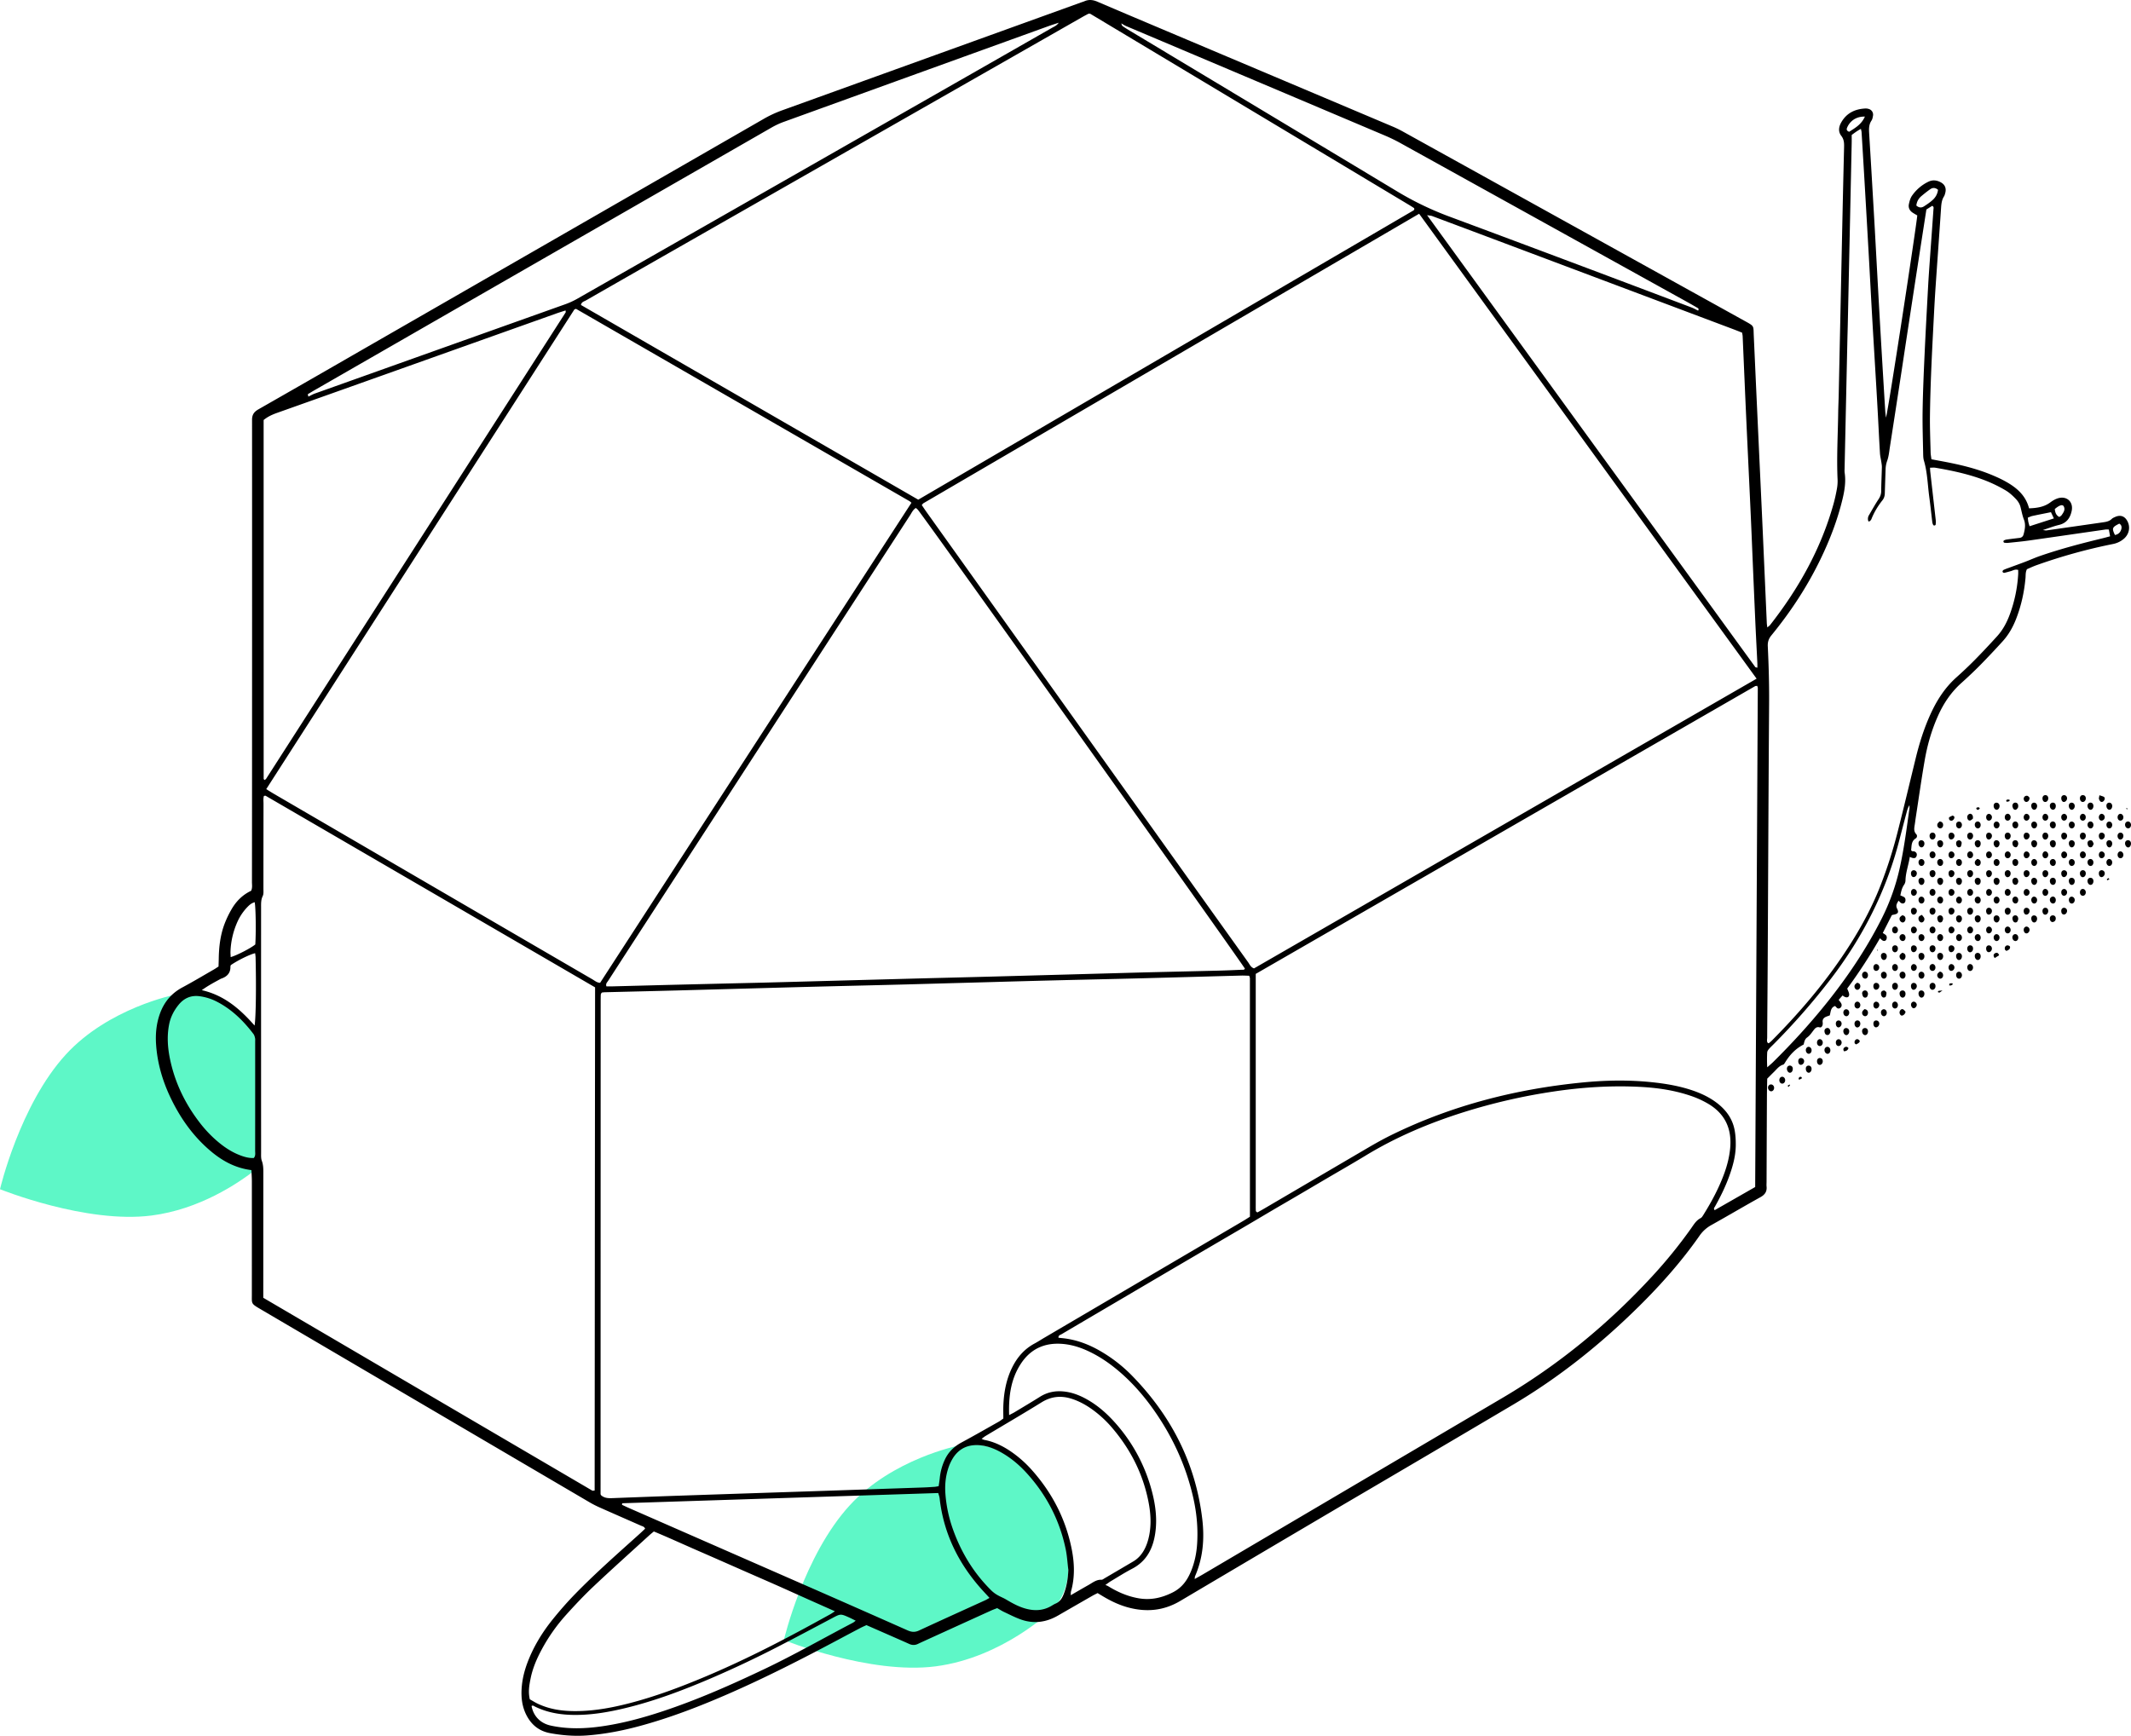 <?xml version="1.0" encoding="UTF-8"?> <svg xmlns="http://www.w3.org/2000/svg" width="567.091" height="462.009" viewBox="0 0 5670.906 4620.091">  <defs> <style> .cls-1 { fill: #5ef7c7; } .cls-1, .cls-2 { fill-rule: evenodd; } </style> </defs> <path id="Shape_20_copy_26" data-name="Shape 20 copy 26" class="cls-1" d="M3103.67,4577.02s-129.62,125.74-308.18,148.76c-174.67,22.52-403.4-70.05-403.4-70.05s52.58-224.77,175.28-358.58c113.9-124.23,289.75-158.95,289.75-158.95s145.37-37.05,242.35,146.2C3210.48,4494.14,3103.67,4577.02,3103.67,4577.02ZM709.494,3525.78c-174.671,22.52-403.408-70.04-403.408-70.04s52.588-224.78,175.282-358.6c113.9-124.22,289.754-158.94,289.754-158.94s117.94-30.06,212.226,97.89c10.391,14.1,23.5,351.43,3.814,366.91C938.694,3441.1,836.466,3509.41,709.494,3525.78Z" transform="translate(-306.094 -290.469)"></path> <path class="cls-2" d="M5969.58,2495.26c-4.46.04-7.93-3.65-8.36-8.9-0.42-5.06,2.87-9.15,7.55-9.37,4.41-.2,8.12,3.76,8.24,8.8C5977.14,2491.22,5974,2495.21,5969.58,2495.26Zm-3.65-50.23a19.976,19.976,0,0,1-1.34-2.95c-0.09-.31.59-0.85,0.91-1.28,0.74,0.77,1.47,1.54,2.21,2.3a0.01,0.01,0,0,1-.01.01h0.01C5967.12,2443.75,5966.52,2444.39,5965.93,2445.03Zm-37.25-706.52a1457.624,1457.624,0,0,0-203.8,56.56c-8.71,3.1-17.06,7.16-24.83,10.46-4.1,8.21-3.12,15.7-3.75,22.87-3.31,37.39-11.22,73.7-24.78,108.75-8.49,21.96-19.85,42.33-35.64,59.79q-29.505,32.61-60.32,64.01c-16.37,16.61-33.44,32.55-50.77,48.17-26.75,24.09-46.23,53.17-60.93,85.73-17.09,37.88-28.57,77.58-35.68,118.34-8.93,51.17-16.13,102.65-24.05,153.99-0.91,5.93-1.59,11.89-2.52,17.81-1.43,9.16-3.53,18.13,4.16,26.16,2.93,3.05,1.95,8.65-1.51,10.78-12.44,7.69-10.87,20.15-12.38,31.04,2.05,5.06,6.15,2.56,8.91,3.8,5.78,2.58,7.66,7.36,5.28,12.99-1.92,4.54-5.07,5.69-11.55,3.98a52.624,52.624,0,0,1-6.13-2.59c-3.26,21.59-11.09,41.58-11.52,63.11a21.018,21.018,0,0,1-3.62,11.01c-5.97,8.46-7.88,18.06-10.03,28.43,3.27,1.43,6.28,2.54,9.09,4.04,4.07,2.17,4.96,5.96,4.45,10.21-0.74,6.27-5.94,9.15-11.57,6.09-2.24-1.22-3.9-3.52-6.81-6.27-4.06,7.22-8.3,12.41-3.72,21.46,5.24,10.35,1.98,13.95-11.18,16.17-0.61.11-1.19,0.4-2.98,1.01-7.65,15.08-15.71,30.97-24.02,47.34,2.93,1.94,5.2,3.21,7.2,4.81,3.54,2.84,4.02,6.64,2.9,10.8-1.38,5.15-5.96,7.13-10.74,4.32-2.16-1.28-3.9-3.27-6.91-5.88a1405.241,1405.241,0,0,1-87.1,133.86c1.96,5.5,4.76,10.19,5.12,15.06,0.6,7.96-5.77,10.64-13.34,6.23-1.13-.67-2.17-1.5-4.14-2.88-3.27,3.66-6.63,7.43-10.4,11.65,2.57,3.58,5.22,6.42,6.86,9.76a9.121,9.121,0,0,1-3.4,12.19c-4.18,2.44-7.55.79-10.29-2.82a26.352,26.352,0,0,0-2.79-2.69c-11.84,3.85-11.28,15.05-14.04,25-2.97,1.06-6.03,2.04-9,3.22-6.84,2.73-11.02,7.21-9.9,15.21a21.181,21.181,0,0,1-.06,5.95c-0.67,4.44-3.79,8.56-7.74,7.43-8.46-2.43-12.43,2.5-16.51,7.78-5.25,6.81-9.89,14.09-17.11,19.16-6.54,4.59-7.54,12.18-9.2,18.75-21.81,11.05-37.18,27.78-49.4,47.78-1.33,2.17-2.95,5.13-5.01,5.73-11,3.22-17.18,12.23-24.76,19.56-5.74,5.56-11.31,11.29-17.82,17.81-0.26,15.65-.69,32.22-0.77,48.78q-0.555,112.995-.95,225.99c-0.02,4-.41,8.04,0,11.99,1.44,13.66-4.31,22.02-16.48,28.76-43.71,24.19-86.69,49.72-130.34,74.03a92.74,92.74,0,0,0-31.91,28.98c-47.12,67.4-101.48,128.72-159.85,186.52-101.79,100.78-212.87,189.81-336.31,262.84q-225.375,133.32-451.27,265.75-216.975,127.875-433.67,256.23c-44.15,26.31-89.95,30.61-138.44,17.72-22.67-6.03-43.81-15.83-64.03-27.64-5.73-3.35-11.38-6.84-17.86-10.75-4.57,2.35-9.29,4.54-13.79,7.12q-45.96,26.325-91.84,52.8c-31.83,18.3-65.26,22.56-99.94,9.85-14.93-5.47-29.2-12.82-43.63-19.63-5.97-2.82-11.56-6.47-18.07-10.16-5.36,2.14-10.94,4.1-16.3,6.54q-91.86,41.73-183.66,83.61c-3.63,1.66-7.26,3.34-10.85,5.09-7.68,3.75-15.31,3.72-23.1.21-12.74-5.76-25.55-11.37-38.36-16.99-24.98-10.98-49.97-21.92-75.64-33.17-5.28,2.46-10.75,4.74-15.98,7.49q-30.09,15.8-60.03,31.83c-94.09,50.11-188.94,98.66-286.61,141.5-78.74,34.53-158.76,65.61-241.93,88.03-45.77,12.33-92.14,21.31-139.47,24.8-32.76,2.42-65.19-.16-97.49-6.06-29.11-5.32-49.58-21.63-63.01-47.38-11.42-21.9-14.56-45.49-13.2-69.84,1.38-24.84,7.22-48.7,16.08-71.88,15.85-41.49,38.74-78.99,66.44-113.4,18.78-23.33,38.56-46,59.46-67.45,54.45-55.9,113.02-107.47,171.02-159.62,5.38-4.83,10.57-9.86,15.73-14.69-2.54-5.97-7.51-6.47-11.46-8.22-36.55-16.16-73.19-32.11-109.69-48.38a266.273,266.273,0,0,1-26.65-13.63q-438.705-257.445-877.329-515.05c-23.761-13.95-21.411-13.66-21.409-37.76q0.014-150.99.027-301.99c-0.005-9.24-.721-18.48-1.176-29.37-42.566-5.42-76.693-24.09-107.367-49.76-46.828-39.19-81.41-87.8-107.593-142.54-21.461-44.87-35.276-91.94-38.727-141.83-1.909-27.58.56-54.64,9.683-80.79,10.962-31.42,30.544-55.48,60.393-71.43,28.192-15.07,55.63-31.55,83.363-47.47,4.008-2.3,7.812-4.95,12.7-8.07,0.212-6.98.516-14.18,0.635-21.39,0.518-31.52,4.228-62.59,15.432-92.2a266.766,266.766,0,0,1,19-39.49c12.311-21.15,29.27-37.92,51.616-48.48,3.951-7.85,2.284-15.97,2.293-23.81q0.262-222.99.279-445.98,0.163-391.98-.02-783.97c-0.02-14.47,6.1-21.55,17.467-28.04q140.595-80.28,280.83-161.19,531.975-305.85,1063.83-611.908a303.469,303.469,0,0,1,48.75-22.559q397.41-143.421,794.78-286.919c3.14-1.13,6.38-1.994,9.42-3.328,11.77-5.168,22.81-3.851,34.62,1.213,71,30.448,142.21,60.4,213.37,90.467q286.17,120.93,572.32,241.887a283.125,283.125,0,0,1,26.92,13.11q454.56,251.829,909.04,503.807c27.34,15.16,23.68,12.37,24.95,39.72,2.51,53.93,4.86,107.87,7.34,161.8q7.065,153.825,14.21,307.62,2.4,51.945,4.65,103.89,4.23,95.88,8.48,191.78c0.14,3.06.71,6.09,1.35,11.42,3.62-3.09,5.78-4.4,7.23-6.25,76.01-96.92,135.37-202.59,168.77-321.83,3.58-12.81,6.47-25.86,8.86-38.94a115.13,115.13,0,0,0,2.17-25.83c-2.77-59.99.78-119.91,1.61-179.86,0.22-15.33,1.02-30.65,1.35-45.98q4.935-231.93,9.8-463.862,2.1-97.971,4.5-195.934c0.27-10.832-.1-20.549-7.46-30.026-8.5-10.965-7.03-23.511-.12-35.69,14.26-25.107,36.67-35.659,64.38-37.068a26.374,26.374,0,0,1,9.75,1.56,15.652,15.652,0,0,1,10.49,17.3c-0.77,4.56-1.56,9.62-4.05,13.289-7.33,10.768-6.96,22.46-6.22,34.543q5.31,86.818,10.32,173.654,2.355,39.923,4.62,79.851c4.57,82.523,8.97,165.056,13.69,247.576q6.795,118.77,14.14,237.52c0.31,5.15,1.17,10.26,2.01,17.53,7.08-25.52,81.29-512.468,83.21-538.2-3.91-2.327-8.46-4.749-12.7-7.617-7.97-5.383-11.52-13.328-9.59-22.492,1.63-7.694,3.84-15.92,8.21-22.251a112.587,112.587,0,0,1,43.54-37.285c11-5.421,22.06-4.338,32.64,1.276,11.52,6.107,15.7,15.953,12.4,28.492-0.85,3.21-1.7,6.606-3.44,9.359-6.31,10.014-7.1,21.1-7.86,32.5-4.54,67.829-9.47,135.631-14.12,203.456q-2.535,36.9-4.42,73.85c-4.73,91.2-9.73,182.4-10.89,273.73-0.41,32.63.98,65.3,1.77,97.94,0.14,5.83,1.35,11.64,2.15,18.11,18.54,3.53,36.14,6.64,53.64,10.27,36.57,7.57,72.59,17.15,107.16,31.51,10.44,4.34,20.83,8.94,30.81,14.22,31.35,16.59,58.54,37.26,68.18,74.59,21-.76,40.23-3.48,57.12-16.19,6.26-4.71,13.58-8.91,21.06-10.93,22.87-6.16,40.11,10.41,35.3,33.66-3.9,18.86-13.45,32.81-33.89,37.62-13.45,3.17-26.44,8.29-43.01,13.63,5.71,0.64,7.71,1.28,9.58,1.01q75.18-10.695,150.34-21.54c8.64-1.24,17.01-2.65,23.67-9.22,2.28-2.26,5.59-3.58,8.6-4.97,14.31-6.59,26.11-2.41,33.27,11.65,7.78,15.28,4.39,33.68-8.94,45.57A62.727,62.727,0,0,1,5928.68,1738.51ZM781,2965.37c-12.158,15.09-20.973,32.1-24.815,51.61-6.166,31.33-3.97,62.29,2.48,93.15,12.888,61.65,39.552,116.95,77.708,166.87a328.3,328.3,0,0,0,47.786,50.84c17.313,14.75,35.911,27.52,57.122,36.13,12.97,5.26,26.171,9.44,40.174,8.7,5.317-6.15,3.608-13.1,3.615-19.55q0.162-144.81.064-289.61c0-3.33.391-6.77-.315-9.95-0.833-3.77-1.914-7.88-4.176-10.86-26.828-35.38-58.012-65.96-98-86.41a139.533,139.533,0,0,0-45.459-14.19C813.634,2938.94,795.209,2947.73,781,2965.37Zm202.94-273.48c-8.716,2.32-14.078,7.27-19.153,12.47a137.518,137.518,0,0,0-26.694,39.31,212.167,212.167,0,0,0-18.628,78.86c-0.232,5.04.318,10.11,0.518,15.46,16.787-4.75,54.013-24.08,65.515-33.72C987.566,2771.22,986.84,2708.53,983.94,2691.89Zm2.3,147.14c-0.1-3.77-.747-7.53-1.156-11.45-14.55,3.23-46.147,18.88-64.723,31.66-0.387,1.26-1.143,2.53-1.1,3.78,0.54,16.3-8,26.05-22.526,31.55a29.356,29.356,0,0,0-3.719,1.46c-16.222,8.93-32.692,17.46-49.928,29.91,59.375,13.55,101.313,49.63,140.477,94.21C987.151,2999.37,988.173,2912.72,986.239,2839.03ZM3506.59,4481.31q398.655-234.945,797.34-469.85c150-88.23,282.7-197.58,400.36-325.48a1281.333,1281.333,0,0,0,101.92-125.76c7.24-10.2,13.51-21.39,25.52-27.51,3.24-1.66,5.5-5.72,7.59-9.06,22.25-35.71,42.04-72.67,56.19-112.42,7.4-20.8,12.67-42.13,14.77-64.12,4.88-51.15-12.78-91.43-57.72-118.35a248.359,248.359,0,0,0-49.06-22.18c-43.32-14.51-88.12-20.93-133.47-23.22-77.47-3.92-154.58,1.09-231.23,12.63a1562.6,1562.6,0,0,0-239.18,55.23c-90.49,28.64-177.43,65.25-258.77,114.64-35.88,21.78-72.34,42.6-108.53,63.86-36.77,21.59-73.46,43.34-110.33,64.75-36.21,21.02-72.09,42.58-108.23,63.7q-157.905,92.28-315.5,185.1-83.61,49.095-167.11,98.33c-3.48,2.05-8.91,2.83-8.34,9.49,3.49,0.37,6.78.75,10.07,1.07,36.45,3.61,69.88,16.08,101.38,34.38a391.881,391.881,0,0,1,83.55,64.71c104.46,106.69,169.79,232.84,187.65,382.04,6.27,52.39,2.2,103.81-19.27,152.88-0.48,1.09-.34,2.46-0.91,7.18C3493.96,4488.45,3500.34,4484.99,3506.59,4481.31ZM2771.3,1652.71q339.24,475.155,678.52,950.27,88.89,124.485,177.87,248.88c4.13,5.76,6.8,13.18,15.55,16.15Q4310.7,2483.2,4980.68,2096.88q-449.325-619.155-898.07-1237.445Q3421.035,1245.8,2763.74,1629.76c-1.57.91-2.62,2.72-4.69,4.95C2763.15,1640.75,2767.09,1646.82,2771.3,1652.71Zm-22.11-4.84c-1.54-1.96-3.68-3.44-5.85-5.42-7.83,4.89-10.9,12.52-15.12,19.02q-353.535,545.01-706.93,1090.12-48.39,74.625-96.7,149.32c-2.66,4.12-7.3,7.89-4.73,14.91,5.74,0,11.67.13,17.6-.02,55.96-1.42,111.93-2.96,167.89-4.33q113.925-2.8,227.86-5.46c55.3-1.38,110.6-2.96,165.89-4.45q122.925-3.315,245.83-6.63c69.29-1.82,138.58-3.45,207.87-5.32q182.865-4.965,365.74-10.08c76.62-2.03,153.24-3.63,229.86-5.55,20.66-.52,41.3-1.43,61.94-2.34,2.99-.13,6.8.97,8.52-3.03C3611.24,2853.76,2782.2,1689.97,2749.19,1647.87Zm505.75,2864.41c25.12,15.57,51.73,27.2,81.09,32.28,32.15,5.57,61.52-.91,90.63-15.52,25.21-12.66,39.34-32.88,49.35-57.52,9.36-23.04,14.23-47.16,15.82-71.88,2.62-40.82-1.02-81.17-9.93-121.08-19.29-86.34-55.66-165.02-106.7-237.03-27.08-38.19-57.89-73.09-93.83-103.28-22.53-18.92-46.6-35.5-73.04-48.55-20.44-10.08-41.7-17.83-64.27-21.02-50.57-7.15-92.43,7.68-121.19,51.44-26.65,40.55-32.89,86.15-31.35,136.88,6.91-3.62,10.45-5.26,13.77-7.26,22.81-13.75,45.75-27.31,68.3-41.48,19.46-12.24,40.35-16.44,63.01-14.19,23.74,2.35,45.12,11.15,65.41,23,26.72,15.59,49.66,35.82,70.23,58.76a440.772,440.772,0,0,1,98.43,180.85c10.17,37.49,15.42,75.66,9.69,114.68-6.03,41.09-22.99,74.58-61.62,94.68-19.47,10.13-38.01,22.04-56.9,33.26-3.85,2.29-7.38,5.1-14.1,9.79C3251.35,4510.67,3253.28,4511.25,3254.94,4512.28Zm-52.32-2.95c10.89-6.11,20.73-14.68,34.56-14.09,2.91,0.12,6.06-2.51,8.91-4.19q37.95-22.215,75.81-44.58c12.97-7.67,22.54-18.62,29.57-31.82,6.31-11.85,10.22-24.5,12.83-37.68,6.05-30.66,3.73-61.11-2.35-91.34-14.66-72.79-47.21-136.93-95.12-193.38a297.793,297.793,0,0,0-57.32-52.57c-15.95-11.05-32.88-20.14-51.49-26.1-28.31-9.06-54.48-6.47-80.28,9.51-49.27,30.53-99.36,59.72-149.07,89.53-3.21,1.93-6.11,4.38-10.41,7.51,3.43,1.45,4.97,2.45,6.64,2.75,25.36,4.62,48.06,15.49,69.31,29.67a303.385,303.385,0,0,1,58.42,51.35c53.32,60.08,89.11,129.09,105.08,208.03,7.75,38.33,9.29,76.67-1.62,114.81-0.52,1.82-.29,3.86-0.65,9.7C3172.8,4526.44,3187.63,4517.74,3202.62,4509.33Zm-258.07,14.82a81.4,81.4,0,0,0,15.78,11.78c7.38,4.36,15.54,7.4,22.91,11.76,16.65,9.87,33.48,19.26,52.26,24.42,23.33,6.4,46.05,5.62,67.59-6.69,4.04-2.31,7.94-4.99,12.21-6.77,10.67-4.44,16.43-12.89,20.64-23.11,8.75-21.28,12.21-43.45,13.13-66.5-2.28-18.45-3.28-37.17-7.05-55.32-16.07-77.36-51.41-145.06-104.68-203.35-17.59-19.25-37.28-36.13-59.6-49.75-18.9-11.54-38.88-20.43-61.13-23.03-31.1-3.65-56.63,6.26-73.97,32.87a123.281,123.281,0,0,0-13.91,30.72c-6.5,21.15-8.46,43.06-6.78,65.16a358.1,358.1,0,0,0,18.34,89.7C2862.31,4419.98,2896.23,4476.55,2944.55,4524.15Zm-1173,359.21c45.58,9.95,91.35,8.49,137.15,1.85,54.87-7.96,108.18-22.4,160.7-39.82,93.07-30.86,182.53-70.43,270.98-112.51,80.04-38.09,156.92-82.14,235.38-123.2,2.27-1.19,4.2-3.01,7.52-5.44-6.28-3.11-11.48-5.9-16.85-8.31-23.47-10.55-23.4-10.34-46.06,1.67-47.65,25.26-95.25,50.64-143.18,75.37q-87.885,45.36-178.77,84.48c-74.13,31.72-149.38,60.32-227.95,79.33-46.75,11.31-93.94,19.33-142.28,18.15-34.33-.84-67.51-6.85-98.61-22.18-2.68-1.32-5.49-4.1-8.9-1.34C1725.63,4858.38,1744.26,4877.4,1771.55,4883.36Zm114.11-370.45c-25.64,24.18-49.85,50-73.47,76.19a469.293,469.293,0,0,0-65.19,93.07c-12.94,24.18-23.61,49.29-28.98,76.26-3.5,17.56-6.72,35.35-1.99,55.03,7.82,4.38,14.56,8.71,21.75,12.04a196.18,196.18,0,0,0,24.18,9.32c28.98,8.99,58.81,10.79,88.92,9.82,42.81-1.39,84.64-9.15,126.02-19.68,71.11-18.09,139.58-43.8,207.1-72.25,97.01-40.89,190.73-88.48,283.04-138.95q24.525-13.41,49-26.92c3.23-1.8,6.23-4.02,11.87-7.69-42.37-18.83-82.32-36.6-122.18-54.58-39.42-17.79-79.14-34.93-118.74-52.34-40.2-17.68-80.36-35.47-120.64-52.98-40.13-17.44-79.89-35.8-120.28-52.52-4.58,3.83-8.24,6.68-11.66,9.8C1984.74,4421.89,1934.6,4466.77,1885.66,4512.91Zm93.56-208.88q241.41,105.78,482.84,211.56,129.825,56.94,259.42,114.44c10.51,4.67,19.44,5.35,30.21.35,58.55-27.2,117.43-53.72,176.16-80.53,3.47-1.58,6.71-3.65,11.49-6.3-5.37-5.83-9.73-10.61-14.13-15.35-65.79-70.88-107.75-153.04-118.65-249.98-0.49-4.37-2.22-8.6-3.63-13.81l-841.03,27.21c-0.19,1.38-.38,2.77-0.57,4.16C1967.29,4298.53,1973.21,4301.39,1979.22,4304.03Zm-74.38-35.22a14.793,14.793,0,0,0,1,1.65c9.37,8.19,20.62,7.94,32.1,7.49q80.91-3.165,161.84-6.01,183.825-6.24,367.68-12.25,147.87-4.965,295.73-10.06c9.99-.34,19.97-1.01,29.94-1.7,3.23-.23,6.43-0.99,10.86-1.69,1.06-7.53,2.31-14.63,3-21.78a150.817,150.817,0,0,1,13.06-47.98c9.42-20.78,24.62-35.76,44.78-46.61,33.42-17.98,66.34-36.89,99.4-55.52,3.99-2.25,7.58-5.23,11.89-8.25,0-12.07-.44-24.04.09-35.96,1.53-34.92,7.92-68.79,23.65-100.39,13.4-26.92,32.28-48.72,59.13-63.15,8.79-4.72,17.17-10.21,25.78-15.27q265.38-155.895,530.74-311.78c5.64-3.32,11.08-6.98,16.85-10.63q0-318.03-.07-634.53c0-1.83-.98-3.67-1.87-6.82-7.1-.16-14.27-0.64-21.42-0.45-87.95,2.36-175.88,4.93-263.83,7.21-75.95,1.96-151.92,3.54-227.87,5.43q-87.96,2.19-175.89,4.74-113.925,3.135-227.85,6.31c-72.63,1.9-145.25,3.52-217.88,5.36q-80.955,2.055-161.9,4.34-114.915,3.15-229.84,6.33c-62.63,1.65-125.27,3.08-187.9,4.64-2.65.07-5.29,0.46-8,.7-1.75,2.1-2.37,2.55-2.54,3.12a15.546,15.546,0,0,0-.71,3.92q-0.21,8-.22,16-0.165,655.83-.28,1311.68A4.918,4.918,0,0,0,1904.84,4268.81Zm-1.75-1362.45q414.33-638.97,828.46-1277.65c-2.01-1.73-3.35-3.29-5.04-4.26q-443.07-255.645-886.2-511.18a3.92,3.92,0,0,0-1.88-.62c-0.6.01-1.19,0.44-3.86,1.55q-408.33,635.76-820,1276.7c8.11,4.97,14.21,8.86,20.45,12.5q277.1,161.49,554.22,322.94,146.76,85.5,293.57,170.91C1888.89,2900.78,1894.44,2906.04,1903.09,2906.36Zm-895.98-250.51c-0.01,6.6.84,14.08-1.86,19.61-4.69,9.63-4.38,19.32-4.39,29.24q-0.045,196.92-.02,393.85,0,129.96.07,259.91c0.01,7.26-.51,15.07,1.9,21.64,3.59,9.75,4.06,19.43,4.05,29.43q-0.105,154.95-.14,309.89v25.32q439.53,257.715,875.65,513.32c0.9,0.53,2.48-.1,6.18-0.34q0.285-334.14.5-668.62c0.2-223.13.44-446.26,0.66-670.64q-437.34-254.415-876.5-509.79c-0.92-.53-2.49.04-4.7,0.14-2.22,6.76-1.17,14.04-1.18,21.12Q1007.135,2542.895,1007.11,2655.85Zm0.54-1247.44q0,477.135.09,955.11c0,0.92,1.41,1.83,2.51,3.17,1.41-1.16,3.2-2.06,4.14-3.52q398.61-620.58,797.03-1241.3c0.53-.83-0.09-2.41-0.27-5.11-8.3,2.71-16.34,5.14-24.24,7.96q-205.08,73.005-410.13,146.11-166.5,59.3-333.05,118.48C1031.12,1393.79,1019.04,1399.02,1007.65,1408.41ZM3096.92,359.817q-352.185,127.265-704.28,254.722A207.588,207.588,0,0,0,2360.1,629.5q-609.06,349.9-1217.95,700.1c-5.72,3.29-11.35,6.76-16.99,10.12,0.63,2.59,1.1,4.51,1.56,6.42h-0.01l0.02,0.04a0.048,0.048,0,0,0-.01-0.04c5.85-2.8,11.5-6.15,17.57-8.32q332.94-118.785,665.89-237.48a204.591,204.591,0,0,0,32.55-14.94q503.415-287.064,1006.65-574.438,128.415-73.309,256.78-146.736c5.49-3.14,11.77-5.272,17.44-13.283C3112.98,354.463,3104.88,356.94,3096.92,359.817Zm110.87-32.466a4.646,4.646,0,0,0-1.92-.528,28.45,28.45,0,0,0-3.5.292c-4.59,2.491-10.48,5.541-16.23,8.824Q2636.72,649.529,2087.33,963.16q-111.105,63.42-222.1,127c-4.83,2.77-11.64,3.73-13.13,12.06q447.96,258.63,897.59,518.23,660.81-385.98,1318.4-770.177c0.92-.537,1.21-2.144,1.79-3.252a6.847,6.847,0,0,0-.41-1.84,3.952,3.952,0,0,0-1.31-1.486c-3.92-2.527-7.82-5.078-11.82-7.475Q3632.08,581.763,3207.79,327.351ZM4824.08,1110.37c-9.22-5.33-18.41-10.71-27.72-15.87q-381.81-211.707-763.68-423.27a439.028,439.028,0,0,0-41.27-20.049q-343.92-145.643-687.92-291.044c-4.77-2.016-9.13-4.991-13.68-7.519l0.3,0.533c1.02,2.25,1.43,5.353,3.17,6.6,6.48,4.644,13.31,8.812,20.15,12.922Q3668.96,586.191,4024.31,800a824.716,824.716,0,0,0,139.94,67.332q321.96,119.874,643.24,241.509c6.12,2.31,11.86,5.65,17.77,8.5l-0.1-.18C4826.39,1114.64,4827.14,1112.13,4824.08,1110.37Zm158.64,946.08c-1.88-38.6-3.97-77.19-5.67-115.79q-5.01-113.835-9.7-227.68-2.235-51.915-4.65-103.84c-3.37-72.54-6.89-145.08-10.17-217.64-3.09-68.56-5.93-137.13-8.95-205.69-0.14-3.2-.95-6.36-1.5-9.9-7.92-3.11-15.29-6.13-22.73-8.93q-273.81-102.99-547.64-205.944-127.1-47.784-254.25-95.423c-3.2-1.2-6.82-1.247-13.7-2.42q438.75,604.27,873.39,1202.767c0.59,0.81,2.33.8,5.59,1.82C4982.74,2063.07,4982.88,2059.75,4982.72,2056.45Zm-0.4,59.55c-2.31.36-4.46,0.13-5.97,1q-663.915,382.515-1328.54,765.63v614.35c0,4-.11,8.01.08,12,0.15,3.1-.75,6.82,4.57,8.48,5.14-2.89,10.94-6.03,16.63-9.37q137.88-80.9,275.79-161.76c21.27-12.42,42.79-24.52,64.9-35.34,160.4-78.5,330.56-121.93,507.68-139.33,61.09-6,122.39-7.11,183.65-.81,35.2,3.62,69.96,9.33,103.71,20.21,25.51,8.22,49.67,19.22,71.04,35.71,23.48,18.13,40.25,40.98,46.07,70.34,2.7,13.59,3.46,27.77,3.32,41.67-0.29,29.67-8.42,57.89-18.61,85.5-9.94,26.93-22.66,52.57-36.68,77.59-1.42,2.53-4.66,5.13-.81,9.66,35.64-20.39,71.32-40.8,107.74-61.63q3.51-664.77,6.97-1328.16C4983.87,2119.98,4982.94,2118.22,4982.32,2116ZM5009,3131.31c7.53-6.69,11.63-10.01,15.36-13.7,49.31-48.76,96.15-99.78,139.68-153.78,57.43-71.25,108.33-146.75,149.62-228.61a574.684,574.684,0,0,0,47.61-133.07c11.87-52.69,18.62-106.2,26.14-159.59,0.41-2.93.05-5.97,0.05-8.96-3.86,6.03-5.79,12.3-7.46,18.64q-10.2,38.61-20.25,77.26c-35.01,134.71-97.05,255.96-181.45,366.25a1812.031,1812.031,0,0,1-152.59,174.32c-4.22,4.26-8.68,8.31-12.54,12.88-2.04,2.41-4.11,5.66-4.27,8.64A346.408,346.408,0,0,0,5009,3131.31ZM5221.37,630.656c-1.56,3.854-1.58,7.936,5.65,10.591,15.24-9.989,32.61-19.193,41.85-40.458C5241.62,600.226,5227.1,616.53,5221.37,630.656Zm242.11,164.977c-6.84-5.745-13.75-6.33-20.42-1.741-8.17,5.623-15.92,11.9-23.55,18.263-7.34,6.127-12.3,13.854-13.76,25.328,6.83,6.175,13.78,6.555,20.5,2.153,8.3-5.433,16.73-10.981,23.86-17.785A42.786,42.786,0,0,0,5463.48,795.633Zm322.85,870.877c2.16-1.69,4.72-2.92,6.12-4.95,4.86-7.03,10.33-14.43,5.49-23.41-3.11-5.78-11.77-3.05-23.74,7.25C5775.17,1653.85,5777.06,1661.9,5786.33,1666.51Zm-14.58,3.79c-3-6.38-5.45-11.59-7.78-16.56-18.25,3.69-33.89,6.7-49.44,10.09-4.24.93-8.23,3.01-12.16,4.49,0.58,4.72.77,8.07,1.45,11.31,0.76,3.58,1.96,7.07,3.24,11.51Zm146.31,29.54c-3.97,0-6.61-.32-9.15.05-67.91,9.75-135.79,19.69-203.72,29.29-18.46,2.61-37.06,4.32-55.61,6.26a41.021,41.021,0,0,1-9.82-.5c-0.87-.12-2.01-1.64-2.16-2.64-0.16-1.07.39-2.92,1.19-3.32a24.9,24.9,0,0,1,7.36-2.48c11.22-1.55,22.46-2.94,33.71-4.24,5.93-.68,9.64-3.4,11.29-9.43,3.57-13.05,6-26.25.98-39.21-4.35-11.2-6.36-22.85-9.34-34.33-1.92-7.41-6.57-14.85-11.91-20.45-8.2-8.61-17.21-17.04-27.37-23.03a373.141,373.141,0,0,0-50.01-24.77c-44.07-17.74-90.33-27.63-137-35.6-4.3-.73-8.83-0.09-14.35-0.09,0.29,4.69.35,7.89,0.71,11.07q7.3,64.545,14.6,129.1a53.84,53.84,0,0,1-.37,11.62c-0.09.81-1.91,1.88-3.03,2.01-1.08.13-2.91-.49-3.32-1.33a23.568,23.568,0,0,1-2.48-7.41c-2.77-22.49-5.08-45.03-8.11-67.48-4.36-32.26-4.91-65.08-14.26-96.64-1.68-5.65-1.86-11.87-1.97-17.84-0.69-37.97-2.09-75.97-1.49-113.93,0.77-48.64,2.82-97.27,5.03-145.87,2.81-61.93,6.24-123.82,9.6-185.71,1.3-23.96,3.04-47.89,4.73-71.826,3.15-44.54,6.44-89.07,9.53-133.615,0.2-2.906,1.68-6.588-3.3-9.2-4.53,2.842-9.49,5.953-15.54,9.754-10.8,69.7-21.49,138.14-31.99,206.605q-16.965,110.625-33.67,221.29-15.54,101.745-31.32,203.45c-1.94,12.49-3.04,25.39-7.21,37.14a74.488,74.488,0,0,0-4.38,23.18c-0.68,21.32-1.42,42.63-2.06,63.95-0.21,6.84-1.91,12.85-6.34,18.45-12.04,15.21-22.09,31.67-29.21,49.83-1.95,4.96-7.36,8.07-8.27,5.71a18.492,18.492,0,0,1,2.09-16.64c8.06-13.78,15.78-27.79,24.6-41.06,4.61-6.94,7.44-13.57,7.52-22.04,0.2-21.33,1.33-42.64,1.82-63.96,0.1-4.57-.78-9.19-1.45-13.75-1.16-7.86-3.19-15.65-3.67-23.54-2.09-34.6-3.7-69.22-5.58-103.83q-2.22-40.935-4.66-81.85c-3.42-57.88-7-115.76-10.31-173.65s-6.29-115.8-9.55-173.692q-5.565-98.817-11.37-197.62-3.615-61.88-7.43-123.747c-0.15-2.41-.93-4.781-1.74-8.783-10,5.226-17.68,11.124-24.54,16.232,0,7.946.12,14.571-.02,21.191q-5.175,241.919-10.42,483.839c-0.31,13.99-.76,27.98-1.06,41.98q-3.735,170.94-7.43,341.88a58.264,58.264,0,0,0,.15,9.98c3.65,24.24-.2,47.79-5.88,71.25-13.55,55.95-34.2,109.27-59.31,160.93-35.14,72.28-79.06,138.94-129.92,201.04-7.25,8.84-9.96,17.58-9.41,29.04,2.41,50.59,3.87,101.19,3.51,151.89-1.62,223.98-2.45,447.96-3.66,671.94-0.39,72.66-1.1,145.32-1.48,217.98-0.03,4.87-2.02,10.5,2.53,14.55,1.15-.24,1.95-0.17,2.4-0.53a98.7,98.7,0,0,0,7.48-6.48c68.25-68.73,131.31-141.83,185.94-221.96,41.02-60.18,76.9-123.19,103.38-191.25a1209.581,1209.581,0,0,0,45.05-140.76c16.74-65.83,32.45-131.93,48.55-197.93,9.65-39.54,21.75-78.18,38.57-115.4,16.95-37.51,38.4-71.47,69.29-99.18,16.87-15.13,33.42-30.66,49.32-46.79,20.11-20.4,39.67-41.35,58.96-62.53,15.45-16.94,26.19-36.89,34.09-58.35a369.791,369.791,0,0,0,22.4-107.19c0.22-3.84.03-7.71,0.03-11.34-8.31-2.78-14,1.61-20.19,3.25-5.75,1.52-11.45,3.32-17.28,4.46-1.25.24-3.97-1.65-4.19-2.88a5.615,5.615,0,0,1,2.37-4.78,119.225,119.225,0,0,1,12.95-5.17c14.97-5.55,30.01-10.93,44.93-16.62,13.05-4.97,25.81-10.78,39-15.35,54.79-18.97,110.83-33.62,167.15-47.27,6.37-1.54,12.68-3.35,19.79-5.25C5920.16,1711.38,5919.15,1705.82,5918.06,1699.84Zm27.73-15.64c-19.07,9.6-20.15,12.33-11.5,30.23,8.53-1.51,14.22-6.57,16.69-14.73C5952.8,1693.69,5952.16,1687.79,5945.79,1684.2ZM5018.95,3176.87c4.53-.01,8.33,4.07,8.36,8.94,0.03,5.18-3.52,9.38-7.89,9.32-4.27-.07-7.91-4.05-8.35-9.15C5010.66,3181.15,5014.35,3176.88,5018.95,3176.87Zm29.52-20.46c4.42-.27,8.29,4.07,8.23,9.24-0.07,5.37-3.81,9.38-8.42,9.03-3.79-.28-6.76-3.73-7.08-8.22C5040.8,3161.01,5043.93,3156.69,5048.47,3156.41Zm19.98-29.68a7.712,7.712,0,0,1,8.36,6.61c0.98,6.16-2.18,11.92-6.81,12.39-4.04.4-7.79-3.59-8.55-9.11C5060.71,3131.34,5063.72,3127.1,5068.45,3126.73Zm1.34,51.84c-1.27,1.68-2.68,3.27-4.29,5.17-1.27-1.95-1.81-2.77-2.34-3.59,1.91-1.01,3.82-2.04,5.77-2.97A3.385,3.385,0,0,1,5069.79,3178.57Zm29.04-71.95a8.3,8.3,0,0,1,8.31,9.07c-0.31,4.93-4.41,9.11-8.85,9.02-4.16-.08-7.04-4.52-6.72-10.39C5091.82,3109.59,5094.63,3106.61,5098.83,3106.62Zm0.14,50c0.75,0.08,1.35,1.66,2.79,3.58-2.62,1.48-5.08,2.91-7.63,4.15-0.09.04-1.69-1.89-1.58-2.77C5093.03,3157.99,5095.4,3156.22,5098.97,3156.62Zm18.87-79.71c4.54-.78,8.83,3.07,9.16,8.23,0.35,5.35-2.85,9.85-7.18,10.1-4.31.25-7.82-3.77-8.14-9.36C5111.43,3081.71,5114.31,3077.51,5117.84,3076.91Zm1.8,49.89c5.39,0.5,8.3,5.32,7.03,11.61-0.9,4.47-4.42,7.78-7.77,7.31-4.69-.65-7.72-5.77-7.17-12.14A7.181,7.181,0,0,1,5119.64,3126.8Zm28.84-70.41c4.36-.33,8.31,4.01,8.27,9.11-0.03,5.34-3.65,9.37-8.22,9.17-4.4-.19-7.45-4.53-7.07-10.06C5141.77,3060.15,5144.74,3056.67,5148.48,3056.39Zm0.25,50.13c4.83-.12,8.21,3.77,8,9.24-0.19,5.25-4.15,9.53-8.42,9.1-4.24-.42-7.13-4.85-6.84-10.49C5141.7,3109.82,5144.66,3106.63,5148.73,3106.52Zm17.06-79.1c5.78-2.88,11.63,1.85,11.19,10.42-0.59,1.14-1.39,3.73-3.03,5.59a7.016,7.016,0,0,1-5.13,1.95c-4.65-.39-6.48-3.96-7.27-8.03C5160.73,3033.17,5161.62,3029.5,5165.79,3027.42Zm2.43,49.38c4.43-.61,8.35,3.11,8.74,8.3,0.39,5.31-2.54,9.76-6.72,10.22s-8.17-3.37-8.86-8.49C5160.7,3081.76,5163.65,3077.43,5168.22,3076.8Zm31.27-70.17c4.77,0.37,7.98,4.67,7.31,9.82-0.64,5.01-5.26,9.27-9.26,8.54-3.82-.71-6.47-5.74-5.94-11.31C5192.02,3009.24,5195.3,3006.31,5199.49,3006.63Zm-0.83,49.93c4.41-.27,8.5,4.16,8.32,9-0.18,5.05-4.07,9.22-8.45,9.07-4.28-.14-7.28-4.5-6.93-10.08C5191.89,3060.04,5194.75,3056.79,5198.66,3056.56Zm20.45-61.29c-4.29-.38-7.36-4.29-7.58-9.67-0.2-4.9,3.69-9.19,8.01-8.82,4.57,0.39,7.79,4.39,7.62,9.47C5226.99,2991.4,5223.21,2995.64,5219.11,2995.27Zm-0.69,31.52a8.2,8.2,0,0,1,8.51,6.49c1.11,5.8-2.13,11.69-6.78,12.32-3.95.53-7.82-3.48-8.55-8.87C5210.88,3031.4,5213.79,3027.15,5218.42,3026.79Zm-3.36,51.28c4.02-2.63,7.39-1.29,10.14,2.17-2.07,6.3-6.54,8.03-11.96,8.35C5210.6,3084.32,5211.1,3080.66,5215.06,3078.07Zm32.83-171.84c6.33,0.75,9.15,4.78,8.75,10.13-0.38,5.07-4.28,9-8.54,8.6-4.57-.43-8.39-6.41-6.47-12C5242.64,2909.99,5246.24,2907.91,5247.89,2906.23Zm0.45,50.29c4.42-.32,8.39,3.97,8.37,9.04-0.03,5.41-3.61,9.38-8.22,9.13-4.41-.24-7.56-4.59-7.23-9.99C5241.52,2960.29,5244.55,2956.8,5248.34,2956.52Zm-0.17,50.03c4.83-.48,8.44,3.04,8.51,8.29,0.08,5.36-2.67,9.39-6.98,10.25-4.65.93-8.7-4.15-8.44-10.58C5241.43,3010.23,5244.28,3006.94,5248.17,3006.55Zm0.86,49.9c2.16,0.21,4.56,2.26,5.95,4.14,0.62,0.85-.47,3.89-1.66,4.94-2.33,2.06-5.27,3.43-7.65,4.89-1.8-1.35-3.3-1.89-3.71-2.89C5239.75,3062.29,5243.64,3055.94,5249.03,3056.45Zm20.53-179.71c4.54,0.42,7.54,4.3,7.48,9.67s-3.63,9.27-8.07,8.83c-4.3-.42-7.44-4.43-7.58-9.69C5261.26,2880.54,5265.16,2876.34,5269.56,2876.74Zm-0.8,149.99c4.87-.22,8.25,3.36,8.33,8.83,0.07,5.52-3.07,9.86-7.27,10.03-4.23.18-7.75-3.73-8.36-9.25C5260.88,3031,5263.96,3026.94,5268.76,3026.73Zm-1.29-50.21c6.25,0.2,9.62,4.28,9.61,9.48,0,5.38-3.46,9.47-7.81,9.24-4.96-.27-9.01-5.54-7.47-11.37C5262.61,2980.78,5265.96,2978.37,5267.47,2976.52Zm0.53-49.79c4.71-.73,8.76,2.89,9.16,9.71a34.024,34.024,0,0,1-1.87,5.98c-2.14,4.45-8.94,4.6-11.34.22a20.624,20.624,0,0,1-2.38-7.38A7.671,7.671,0,0,1,5268,2926.73Zm35.07-108.93c0.19,0.83.38,1.67,0.57,2.5-0.45.27-.9,0.54-1.34,0.81a12.832,12.832,0,0,1-.52-2.55A3.121,3.121,0,0,1,5303.07,2817.8Zm3.92,46.75c0.47,5.03-2.64,9.28-7.31,10.02-3.81.6-7.22-2.36-7.96-6.91-0.9-5.45,1.59-10.14,5.85-11C5301.9,2855.79,5306.55,2859.67,5306.99,2864.55Zm-7.9,42.02a8.418,8.418,0,0,1,8.06,8.96,9.4,9.4,0,0,1-8.16,9.26c-4.04.43-7.48-3.73-7.6-9.2C5291.27,2910.2,5294.49,2906.42,5299.09,2906.57Zm0.43,50.08a8.78,8.78,0,0,1,7.5,9.89c-0.53,4.87-5.19,8.95-9.37,8.21-4.12-.74-6.72-5.51-6.03-11.02C5292.17,2959.42,5295.79,2956.17,5299.52,2956.65Zm-0.97,49.96a8.189,8.189,0,0,1,8.53,8.9c-0.25,4.99-4.23,9.34-8.59,9.4-4.15.05-7.12-4.35-6.97-10.32C5291.64,3009.82,5294.39,3006.69,5298.55,3006.61Zm20.54-179.82c4.73,0.07,8.09,3.9,8.01,9.16-0.09,5.37-3.52,9.74-7.63,9.68-4.63-.06-8.22-5.32-7.89-11.53A7.353,7.353,0,0,1,5319.09,2826.79Zm1.54,50.27c4.46,1.06,7.11,5.67,6.27,10.9-0.71,4.44-4.26,7.74-7.91,7.35-4.95-.54-8.22-6.11-7.15-12.19C5312.54,2879.14,5316.85,2876.17,5320.63,2877.06Zm-0.95,68.56c-4.54.47-8.2-4.95-8.02-11.33,0.13-4.41,3.08-7.42,9.19-7.48,1.18,1.11,4.73,2.88,5.21,5.26,0.69,3.43-.48,7.43-1.65,10.92C5323.98,2944.29,5321.39,2945.44,5319.68,2945.62Zm1,31.22c4.4,1.07,7.06,5.77,6.25,11.03-0.68,4.43-4.32,7.83-7.92,7.4-4.92-.58-8.23-6.26-7.17-12.3C5312.53,2979.04,5316.99,2975.94,5320.68,2976.84Zm27.76-220.28c4.41-.28,8.31,4,8.29,9.09-0.02,5.44-3.56,9.38-8.18,9.11-4.36-.25-7.46-4.6-7.15-10.04C5341.65,2760.33,5344.69,2756.8,5348.44,2756.56Zm1.39,50.06c4.57,0.44,7.29,4.36,6.79,9.8-0.47,5.2-4.26,9.09-8.4,8.64-4.04-.45-6.96-4.79-6.82-10.14C5341.54,2809.73,5345.15,2806.17,5349.83,2806.62Zm-2.35,68.04c-4.11-1.04-6.66-5.81-5.93-11.09,0.6-4.31,4.26-7.58,7.95-7.1,4.56,0.58,7.48,4.76,7.08,10.14S5351.89,2875.78,5347.48,2874.66Zm2.17,50.27c-4.08.75-7.81-3.18-8.23-8.68-0.39-5.28,2.53-9.44,6.93-9.85,4.71-.43,8.2,3.12,8.32,8.47C5356.79,2920.16,5354.03,2924.12,5349.65,2924.93Zm-1.06,31.49c4.41-.21,8.18,4.09,8.12,9.27-0.07,5.43-3.68,9.35-8.31,9.02-3.74-.28-6.66-3.72-6.98-8.25C5341.02,2960.95,5344.11,2956.64,5348.59,2956.42Zm21.2,20.29c3.12,1.2,5.35,4.71,7.22,6.48-0.46,5.48-5.46,10.13-9.6,10.49-3.1.27-6.56-4.38-6.37-8.56C5361.26,2980.12,5365.8,2975.17,5369.79,2976.71Zm-1.46-231.06c-4.76-1.06-8.67-6.99-6.8-12.4,1.03-2.98,4.84-5,6.51-6.6,6.51,0.67,9.33,4.78,8.84,10.3C5376.39,2742.59,5372.46,2746.58,5368.33,2745.65Zm0.81,49.48c-4.37-.32-7.75-4.24-8.05-9.33-0.27-4.8,3.55-9.05,8.07-8.96,4.5,0.09,7.86,4.05,7.85,9.24C5377.01,2791.47,5373.54,2795.45,5369.14,2795.13Zm-7.63,38.2c1-3.02,4.73-5.14,6.38-6.81,6.46,0.59,9.4,4.7,9.05,10.2-0.34,5.54-4.26,9.64-8.42,8.83A9.727,9.727,0,0,1,5361.51,2833.33Zm7.15,93.43c4.96-.22,8.31,3.4,8.29,8.95-0.02,5.67-3.19,10.04-7.34,10.13-4.8.09-8.6-5.07-8.4-11.44A7.667,7.667,0,0,1,5368.66,2926.76Zm-0.54-49.97c4.5-.62,8.37,3.05,8.77,8.29,0.41,5.39-2.5,9.8-6.74,10.22-4.26.42-8.23-3.36-8.9-8.47S5363.52,2877.42,5368.12,2876.79Zm31.49,29.84c4.8,0.55,8,4.89,7.3,9.92-0.68,4.89-5.43,9.06-9.49,8.31-3.81-.69-6.43-5.78-5.84-11.36C5392.04,2909.12,5395.5,2906.16,5399.61,2906.63Zm-1.92,50c4.16-.79,8.88,3.21,9.2,7.81,0.33,4.84-5.09,10.84-9.57,9.51-2.33-.69-4.75-4.13-5.41-6.75C5390.58,2961.94,5393.55,2957.42,5397.69,2956.63Zm0.81-181.88c-4.29-.14-7.27-4.48-6.93-10.08,0.27-4.5,3.22-7.78,7.1-7.92,4.43-.16,8.56,4.28,8.4,9.02C5406.89,2770.7,5402.89,2774.9,5398.5,2774.75Zm0.03,50.09c-4.15.06-7.13-4.26-6.98-10.16,0.11-4.74,2.79-7.82,6.93-7.98a8.194,8.194,0,0,1,8.49,8.8C5406.81,2820.46,5402.91,2824.77,5398.53,2824.84Zm0.99,49.72c-4.3.57-7.9-3.47-8.01-9-0.08-4.1,2.8-8.25,6.18-8.91,4.28-.82,8.84,3.15,9.2,8.03C5407.26,2869.65,5404.05,2873.95,5399.52,2874.56Zm7.54-158.74c-0.29,4.95-4.42,9.23-8.77,9.08-4.11-.14-7.01-4.61-6.76-10.43,0.21-4.69,3.05-7.72,7.24-7.73A8.27,8.27,0,0,1,5407.06,2715.82Zm-8.51-90.84c-4.18.05-7.19-4.33-7.03-10.21,0.14-4.69,2.89-7.84,7.01-8.04a8.188,8.188,0,0,1,8.49,8.85C5406.81,2620.59,5402.91,2624.92,5398.55,2624.98Zm0.05,49.72c-3.69-.06-6.58-3.4-6.96-8.05-0.45-5.53,2.49-9.75,6.96-10,4.39-.25,8.53,4.15,8.45,8.98C5406.96,2670.57,5403.05,2674.77,5398.6,2674.7Zm21.97,50.76c2.52,3.55,5.58,6.18,6.39,9.37,1.27,5.03-2.05,9.89-6.18,10.81a5.951,5.951,0,0,1-3.74-.48c-5.24-2.7-7.39-10.34-3.9-15.22C5414.45,2728.11,5417.28,2727.37,5420.57,2725.46Zm-1.93,101.31c4.85-.2,8.46,3.44,8.58,8.66,0.14,5.35-2.92,9.68-7.2,10.2-4.7.57-8.58-4.48-8.44-10.99C5411.67,2830.2,5414.6,2826.95,5418.64,2826.77Zm-0.51,100c4.77-.52,8.81,3.12,9.06,8.17,0.26,5.37-2.52,9.92-6.61,10.79-3.89.82-7.92-3.13-8.82-8.63C5410.85,2931.55,5413.49,2927.27,5418.13,2926.77Zm0.81-31.46c-4.29-.42-7.21-4.34-7.33-9.82-0.1-5.06,3.78-9.1,8.2-8.56,4.65,0.58,7.64,4.46,7.41,9.62C5426.98,2891.81,5423.28,2895.73,5418.94,2895.31Zm-0.11-100.13c-4.38-.52-7.34-4.79-7.16-10.34,0.15-4.49,3.2-7.83,7.22-7.89,4.68-.07,8.51,4.11,8.38,9.15C5427.12,2791.47,5423.2,2795.69,5418.83,2795.18Zm8.43-109.29c0,5.29-3.17,9.22-7.6,9.43-4.22.19-7.66-3.67-8.03-9.02-0.35-5.12,2.97-9.27,7.43-9.27C5423.56,2677.03,5427.25,2681.02,5427.26,2685.89Zm-9.18-58.99c4.76-.63,8.81,2.94,9.11,8.04,0.32,5.41-2.4,9.89-6.53,10.77-4.57.98-8.97-4.04-9.11-10.38C5411.45,2630.84,5414.1,2627.42,5418.08,2626.9Zm0.9-81.08c-4.68-.6-7.91-5.94-7.33-12.15a7.326,7.326,0,0,1,8.07-6.73c4.83,0.5,7.88,4.42,7.53,9.66C5426.89,2541.93,5422.95,2546.32,5418.98,2545.82Zm0.53,49.42c-4.23.05-7.66-3.92-7.92-9.16-0.26-5.04,3.22-9.18,7.66-9.11,4.48,0.07,8.05,4.07,8.04,9.02C5427.28,2591.17,5423.9,2595.19,5419.51,2595.24Zm29.5-88.6c4.76,0.03,7.96,3.81,7.73,9.14-0.21,5.11-3.71,9.13-8.05,9.23-4.2.1-7.56-4.01-7.7-9.44C5440.86,2510.34,5444.2,2506.61,5449.01,2506.64Zm0.31,149.83c4.6,0.44,7.65,4.69,7.26,10.1-0.32,4.49-3.25,7.78-7.2,8.1-4.63.37-8.36-3.65-8.38-9.03C5440.98,2660.44,5444.96,2656.05,5449.32,2656.47Zm-0.54,50.18c4.73-.14,8.05,3.61,7.91,8.91-0.14,5.19-3.38,9.14-7.76,9.44-4.12.27-7.73-3.91-7.93-9.19C5440.81,2710.6,5444.05,2706.78,5448.78,2706.65Zm-1.49,149.9c4.32-1.24,8.83,2.81,9.27,7.99,0.46,5.45-2.56,9.71-7.16,10.1s-8.36-3.56-8.38-9.04C5441.01,2861.21,5442.9,2857.8,5447.29,2856.55Zm2.15-81.83c-5.25.42-9.12-4.75-8.22-10.96,0.61-4.15,4.37-7.43,8.12-7.1,4.64,0.42,7.68,4.6,7.27,9.99C5456.26,2771.18,5453.39,2774.41,5449.44,2774.72Zm7.25,41c-0.22,5.19-3.68,9.29-7.89,9.34-4.79.06-8.32-5.22-7.62-11.41a7.61,7.61,0,0,1,7.8-7.04C5453.77,2806.63,5456.92,2810.35,5456.69,2815.72Zm-8.81-209.06c4.74-.85,8.61,2.78,8.75,8.02,0.17,6.29-3.92,11.23-8.71,10.53-3.98-.59-7.03-5.1-6.83-10.39C5441.26,2610.44,5443.41,2607.46,5447.88,2606.66Zm0.6-50.03c4.44-.25,8.31,4.06,8.25,9.19-0.07,5.32-3.85,9.3-8.47,8.91-3.81-.32-6.8-3.73-7.15-8.17C5440.68,2561.17,5443.86,2556.88,5448.48,2556.63Zm-0.29,349.82a7.717,7.717,0,0,1,8.32,6.46c1.14,5.97-1.82,11.1-6.92,11.99-3.56.62-7.16-2.33-8.15-6.68C5440.06,2912.12,5442.99,2907.02,5448.19,2906.45Zm20.08-29.95c6.61,1.02,9.67,6.41,8.51,12.27-0.81,4.11-4.6,7.07-8.25,6.46-4.72-.78-8.58-6.59-6.68-11.95C5462.9,2880.31,5466.53,2878.25,5468.27,2876.5Zm-3.85,51.61c2-.64,4.22-0.64,10.96-1.44-5.1,3.65-6.44,5.16-8.06,5.58-1.26.34-2.88-.67-4.34-1.08C5463.44,2930.11,5463.68,2928.34,5464.42,2928.11Zm4.83-82.5c-4.72-.14-8.21-5.42-7.74-11.71a7.478,7.478,0,0,1,7.74-7.18c4.74,0.12,7.99,4,7.85,9.36C5476.95,2841.47,5473.44,2845.74,5469.25,2845.61Zm0.47-268.76c4.42,0.44,7.51,4.55,7.31,9.74-0.21,5.29-3.94,9.21-8.25,8.67-4.21-.53-7.3-4.63-7.4-9.81C5461.3,2580.53,5465.29,2576.42,5469.72,2576.85Zm0.01,100.01c4.42,0.46,7.51,4.58,7.28,9.73-0.23,5.33-3.93,9.23-8.21,8.67-4.21-.56-7.33-4.68-7.4-9.8C5461.32,2680.56,5465.34,2676.41,5469.73,2676.86Zm-6,65.51a20.372,20.372,0,0,1-2.15-7.39,7.375,7.375,0,0,1,6.68-8.13c4.85-.51,8.59,3.06,8.77,9.87a33.167,33.167,0,0,1-2.09,5.86A6.394,6.394,0,0,1,5463.73,2742.37Zm6.91-96.61c-4.52,1.04-9.03-4.04-9.23-10.4-0.16-5.2,3.55-8.92,8.47-8.49,4,0.35,6.87,3.54,7.13,7.93C5477.33,2640.13,5474.58,2644.86,5470.64,2645.76Zm-0.61,149.47c-4.22.34-7.97-3.47-8.55-8.68-0.56-5.02,2.57-9.36,7.05-9.8,4.35-.42,8.25,3.49,8.52,8.54C5477.33,2790.46,5474.2,2794.9,5470.03,2795.23Zm-0.84-299.98c-4.98-.21-8.97-5.34-7.41-11.18,0.81-3.03,4.19-5.37,5.7-7.17,6.28,0.23,9.64,4.24,9.6,9.32C5477.03,2491.51,5473.6,2495.44,5469.19,2495.25Zm3.74,49.51a6.26,6.26,0,0,1-3.65,1.06c-4.66,0-8.24-5.47-7.82-11.74,0.28-4.19,3.58-7.26,8.68-7.21,0.97,0.47,3.08.89,4.31,2.16C5478.59,2533.32,5477.8,2540.83,5472.93,2544.76Zm25.89,162.01a8.255,8.255,0,0,1,8.35,9.03c-0.32,4.93-4.43,9.15-8.84,9.05-4.21-.09-7.09-4.49-6.79-10.38C5491.77,2709.77,5494.62,2706.76,5498.82,2706.77Zm-1.07,149.85c4.37-.73,9,3.29,9.32,8.09a9.159,9.159,0,0,1-7.55,9.87c-4.38.64-7.93-3.37-7.99-9.02C5491.48,2861.36,5494.39,2857.18,5497.75,2856.62Zm3.29,51.04c0.33-.02.72,0.81,2.13,2.49-1.52.97-3.05,2.34-4.84,2.98-1.53.55-3.36,0.27-5.06,0.37,0.24-1.71-.02-4.51.82-4.9C5496.13,2907.66,5498.68,2907.8,5501.04,2907.66Zm-2.54-82.82c-4.15.06-7.08-4.28-6.93-10.26,0.12-4.8,2.87-7.89,7.04-7.91a8.287,8.287,0,0,1,8.52,8.89C5506.88,2820.51,5502.92,2824.77,5498.5,2824.84Zm0.16-50.09c-4.33-.01-7.4-4.33-7.07-9.95,0.27-4.53,3.22-7.92,7.01-8.06,4.48-.16,8.74,4.26,8.61,8.93C5507.08,2770.58,5503.14,2774.76,5498.66,2774.75Zm-0.01-200.02c-4.35,0-7.4-4.29-7.06-9.96,0.26-4.51,3.21-7.87,7.04-8.04,4.49-.2,8.72,4.2,8.58,8.92C5507.06,2570.61,5503.19,2574.72,5498.65,2574.73Zm8.55,90.89c-0.12,4.98-3.98,9.05-8.57,9.06-3.76.01-6.67-3.32-7-8.02-0.4-5.62,2.57-9.85,7.02-10.02C5503.14,2656.48,5507.32,2660.87,5507.2,2665.62Zm-15.62-51.27c0.27-4.56,2.99-7.54,6.99-7.65a8.229,8.229,0,0,1,8.56,8.4c-0.06,5.63-4.88,10.73-9.51,10.05C5493.94,2624.62,5491.26,2619.83,5491.58,2614.35Zm11.06-140.61c-3.51,2.22-8.19,1.08-9.67-2.76-0.6-1.55-.62-4.59.3-5.24,2.97-2.07,6.51-3.34,9.31-4.68,1.95,1.33,3.33,1.8,3.91,2.76C5508.13,2466.49,5506.02,2471.6,5502.64,2473.74Zm-4.15,51.14c-4.15.13-7.13-4.25-6.95-10.22,0.15-4.78,2.9-7.87,7.07-7.93a8.359,8.359,0,0,1,8.58,8.9C5506.96,2520.49,5502.96,2524.75,5498.49,2524.88Zm20.4-47.63c4.7-.22,8.34,3.8,8.19,9.05-0.17,5.5-3.92,9.57-8.31,9.01-4.47-.58-7.31-4.67-7.11-10.25C5511.82,2480.58,5514.72,2477.45,5518.89,2477.25Zm0.98,99.73c4.65,0.49,7.62,4.71,7.14,10.14-0.41,4.51-3.43,7.91-7.2,8.1-5.13.26-8.8-4.89-8.06-11.3C5512.23,2579.81,5516.01,2576.57,5519.87,2576.98Zm-8.21-42.79c0.24-4.33,3.35-7.31,9.4-7.22,1.18,1.16,4.7,3.01,5.12,5.41,0.61,3.45-.66,7.44-1.9,10.92-0.46,1.26-3.13,2.36-4.82,2.42C5514.73,2545.9,5511.31,2540.57,5511.66,2534.19Zm7.44,92.76c4.83,0.05,8.07,3.74,7.99,9.1-0.07,5.5-3.41,9.76-7.57,9.66-4.78-.13-8.29-5.2-7.93-11.48C5511.84,2629.82,5514.83,2626.91,5519.1,2626.95Zm-0.5,199.86c4.76-.25,8.35,3.43,8.47,8.66,0.11,5.37-2.97,9.8-7.08,10.21-4.67.46-8.52-4.6-8.4-11.03C5511.66,2830.27,5514.57,2827.02,5518.6,2826.81Zm2.07-49.8c4.43,1.03,7.07,5.63,6.26,10.89-0.68,4.44-4.18,7.63-7.93,7.24-4.54-.48-7.43-4.48-7.31-10.1C5511.8,2779.91,5516.2,2775.98,5520.67,2777.01Zm-9.05-90.92c-0.24-4.12,2.62-8.29,6.17-8.98,4.55-.89,8.85,2.88,9.2,8.07,0.38,5.45-2.71,9.87-7.08,10.16C5515.57,2695.62,5511.94,2691.57,5511.62,2686.09Zm15.48,50.21c-0.24,5.3-3.96,9.71-7.93,9.4-4.7-.36-7.95-5.48-7.51-11.82a7.215,7.215,0,0,1,7.77-6.95C5524.19,2727.17,5527.35,2731.01,5527.1,2736.3Zm-8.27,140.63c4.51-.28,8.34,3.98,8.3,9.21-0.05,5.44-3.88,9.7-8.28,9.17-4.43-.52-7.33-4.71-7.16-10.33C5511.82,2880.51,5514.78,2877.18,5518.83,2876.93Zm30.27-170.29c4.65,0.05,7.82,3.86,7.62,9.17-0.19,5.13-3.64,9.15-7.92,9.24-4.12.09-7.48-4.08-7.61-9.44C5541.07,2710.38,5544.4,2706.6,5549.1,2706.64Zm-0.55,68.14c-4.38-.25-7.56-4.64-7.26-10,0.24-4.34,3.29-7.86,7.1-8.19,4.33-.39,8.36,3.97,8.36,9.05C5556.75,2771.05,5553.17,2775.05,5548.55,2774.78Zm0.35,31.82c4.72-.13,7.98,3.6,7.81,8.93-0.17,5.24-3.37,9.25-7.63,9.53-4.04.27-7.63-3.97-7.85-9.26C5541.03,2810.58,5544.24,2806.72,5548.9,2806.6Zm0.57,49.85c4.56,0.58,7.56,4.83,7.13,10.14-0.42,5.34-4.77,9.17-9.15,8.06-4.17-1.06-6.73-5.81-5.99-11.1C5542.05,2859.28,5545.77,2855.98,5549.47,2856.45Zm-1.01-181.8c-4.47-.23-7.53-4.54-7.09-10.02,0.35-4.47,3.33-7.9,7.1-8.15,4.34-.3,8.28,4.04,8.29,9.12C5556.77,2670.94,5553.16,2674.88,5548.46,2674.65Zm1.2-68.06c4.56,0.36,7.48,4.44,7.01,9.79-0.47,5.19-4.31,9.23-8.4,8.85-3.99-.38-7.07-4.82-7.03-10.14C5541.28,2609.98,5545.01,2606.22,5549.66,2606.59Zm-1.15-31.84c-4.42-.23-7.57-4.63-7.2-10.03,0.3-4.38,3.36-7.91,7.12-8.19,4.34-.33,8.35,4.04,8.36,9.11C5556.79,2570.98,5553.14,2575,5548.51,2574.75Zm-6.93-111.96c0.94-3.97,5.37-7.1,8.81-6.23,4.37,1.1,6.93,5.72,5.8,12.96-1.83,1.23-4.56,4.39-7.73,4.9C5543.58,2475.21,5540.16,2468.77,5541.58,2462.79Zm15.17,53.22c-0.24,4.99-3.95,9.08-8.19,9.03-4.13-.05-7.35-4.29-7.36-9.67-0.01-5.23,3.47-8.98,8.13-8.76S5557.02,2510.66,5556.75,2516.01Zm12.3,160.9c4.4-.05,7.95,4,7.98,9.1,0.03,5.34-3.36,9.4-7.7,9.24s-7.79-4.07-8.13-9.2C5560.87,2681.17,5564.49,2676.96,5569.05,2676.91Zm0.13,68.76c-4.77-.26-8.27-5.5-7.84-11.73a7.427,7.427,0,0,1,7.83-7.08c4.87,0.08,8,3.79,7.83,9.28S5573.33,2745.9,5569.18,2745.67Zm0.49,31.15c4.46,0.41,7.47,4.41,7.31,9.71-0.16,5.35-3.87,9.21-8.23,8.57-4.32-.63-7.43-4.67-7.52-9.76C5561.15,2780.48,5565.17,2776.41,5569.67,2776.82Zm-0.15,49.88c5.36,0.39,8.35,5.22,7.22,11.66-0.77,4.43-4.31,7.67-7.87,7.2-4.83-.64-8.16-5.99-7.49-12.04A7.587,7.587,0,0,1,5569.52,2826.7Zm0.02-199.82c5.39,0.28,8.34,5.05,7.17,11.56-0.8,4.47-4.28,7.65-7.85,7.19-4.86-.62-8.21-5.97-7.51-11.98A7.61,7.61,0,0,1,5569.54,2626.88Zm-0.37-31.63a8.743,8.743,0,0,1-7.51-11.23c0.83-3.04,4.22-5.39,5.73-7.19,6.33,0.23,9.67,4.2,9.65,9.35C5577.02,2591.52,5573.55,2595.52,5569.17,2595.25Zm0.82-49.38c-4.07.4-7.83-3.58-8.61-9.11-0.75-5.27,2.28-9.51,7.05-9.9a7.641,7.641,0,0,1,8.38,6.61C5577.8,2539.68,5574.65,2545.41,5569.99,2545.87Zm1.4-100.5c-3.87,1.53-5.82-.47-6.08-4.65,1.75-.6,3.54-1.71,5.29-1.66,1.44,0.05,2.84,1.48,4.25,2.29C5573.72,2442.74,5572.85,2444.79,5571.39,2445.37Zm-1.24,49.92c-4.28.42-8.14-3.26-8.78-8.38-0.63-5.1,2.32-9.36,6.86-9.89,4.49-.53,8.31,3.1,8.68,8.24C5577.3,2490.6,5574.41,2494.87,5570.15,2495.29Zm27.53,211.43a8.16,8.16,0,0,1,9.18,8.04c0.17,5.25-2.8,9.17-7.58,10.01-4.16.72-7.68-3.44-7.81-9.25C5591.36,2710.81,5593.82,2707.32,5597.68,2706.72Zm0.8,100c4.87-.18,8.58,3.72,8.39,8.82-0.18,5.03-4.01,9.24-8.4,9.25-3.65.01-6.38-3.25-6.86-8.18C5591.05,2810.78,5593.75,2806.9,5598.48,2806.72Zm0.07-31.99c-4.3-.14-7.23-4.37-6.92-10.01,0.25-4.49,3.13-7.76,7-7.96,4.42-.23,8.51,4.17,8.34,8.96C5606.79,2770.79,5602.98,2774.87,5598.55,2774.73Zm0.01-317.97c4.36-.32,8.48,4.06,8.39,8.9-0.11,5.02-3.91,9.14-8.34,9.04-4.34-.11-7.31-4.32-6.98-9.91C5591.89,2460.32,5594.73,2457.03,5598.56,2456.76Zm0.03,50.04c4.96-.11,8.58,3.73,8.35,8.88-0.22,4.95-4.22,9.27-8.55,9.24-4.07-.03-7.02-4.45-6.86-10.29C5591.66,2509.96,5594.42,2506.9,5598.59,2506.8Zm-0.86,50.01c4.27-1.15,8.83,3.06,9.13,8.02,0.29,5.03-2.94,9.34-7.41,9.87-4.4.52-7.9-3.45-7.95-9.05C5591.47,2561.24,5593.41,2557.97,5597.73,2556.81Zm0.81,99.86c4.38-.33,8.49,4.02,8.39,8.89-0.1,5.05-3.85,9.18-8.29,9.12-4.31-.07-7.3-4.3-6.99-9.92C5591.89,2660.27,5594.71,2656.96,5598.54,2656.67Zm-6.93-42.92c0.46-4.38,3.78-7.3,7.96-6.99,4.72,0.34,7.92,4.73,7.19,9.85-0.73,5.09-5.29,9.25-9.29,8.48C5593.71,2624.36,5591.04,2619.19,5591.61,2613.75Zm23.42,214.08c4.15-2.47,8.75-2.14,10.97,5.26-3.7,2.33-7.69,4.85-11.6,7.32C5610.02,2834.9,5610.63,2830.46,5615.03,2827.83Zm4.99-32.69c-4.37.43-8.13-3.6-8.46-9.07-0.24-4.12,2.64-8.4,6.12-9.09,4.52-.89,9.02,2.87,9.44,7.92C5627.57,2790.19,5624.44,2794.7,5620.02,2795.14Zm-1.14-49.4c-4.75-.62-7.92-5.9-7.28-12.15a7.324,7.324,0,0,1,8.14-6.64c4.81,0.49,7.81,4.38,7.44,9.68C5626.8,2741.99,5622.91,2746.27,5618.88,2745.74Zm0.47-318.78c4.78,0.15,8.09,4.04,7.9,9.29-0.18,5.28-3.85,9.68-7.93,9.52-4.68-.19-8.22-5.53-7.75-11.7A7.424,7.424,0,0,1,5619.35,2426.96Zm-7.81,59.25c-0.23-4.19,2.62-8.28,6.22-8.94,4.69-.86,9.08,2.82,9.37,7.86,0.31,5.39-2.76,9.71-7.22,10.15C5615.5,2495.72,5611.84,2491.75,5611.54,2486.21Zm6.23,40.67a8.348,8.348,0,0,1,9.38,7.81c0.37,5.14-2.37,9.97-6.29,11.1-4.38,1.26-9.04-3.82-9.35-10.2C5611.3,2531.21,5613.98,2527.48,5617.77,2526.88Zm1.12,68.37c-4.32-.46-7.28-4.4-7.32-9.76-0.04-4.98,3.85-9.02,8.22-8.53,4.61,0.51,7.62,4.43,7.38,9.59C5626.92,2591.77,5623.18,2595.7,5618.89,2595.25Zm1.79,81.93c4.56,1.03,7.22,5.59,6.32,10.85-0.76,4.44-4.28,7.65-8.01,7.31-4.48-.42-7.47-4.53-7.37-10.17C5611.71,2680.02,5616.1,2676.15,5620.68,2677.18Zm-9.12-43.52a7.353,7.353,0,0,1,8.1-6.72c5.49,0.52,8.5,5.33,7.25,11.59-0.87,4.35-4.53,7.67-7.96,7.21C5614.13,2645.09,5610.93,2639.87,5611.56,2633.66Zm34.94-209.27c-0.48.03-1.77-2.13-1.51-2.87,1.33-3.83,4.66-2.97,7.6-2.69a4.125,4.125,0,0,1,1.55,1.02c-0.24.94-.28,2.43-0.69,2.94a0.489,0.489,0,0,1-.2.16A23.327,23.327,0,0,1,5646.5,2424.39Zm2.95,50.3c-4.58.44-8.41-3.58-8.32-8.97,0.07-4.33,1.89-7.78,6.25-9.07,4.22-1.25,8.87,2.91,9.27,7.97C5657.08,2469.97,5654.01,2474.25,5649.45,2474.69Zm-0.42,31.96c4.75,0.07,7.97,3.86,7.75,9.14-0.21,5.08-3.72,9.1-8.06,9.24-4.2.14-7.5-3.94-7.64-9.44C5640.95,2510.28,5644.24,2506.58,5649.03,2506.65Zm-0.48,99.98c4.74-.26,8.23,3.47,8.14,8.72-0.09,5.29-3.07,9.21-7.48,9.82-3.98.56-7.74-3.66-8.09-9.06C5640.78,2610.84,5643.88,2606.88,5648.55,2606.63Zm-0.11,200.09c2.25,0,5.55,1.45,6.45,3.22,0.85,1.68-.11,5.3-1.56,6.87-2.05,2.23-5.28,3.36-7.66,4.76-1.9-1.57-3.36-2.19-3.8-3.23C5639.53,2812.79,5642.8,2806.72,5648.44,2806.72Zm0.01-32.01c-4.46-.3-7.58-4.61-7.24-9.99,0.28-4.39,3.34-7.83,7.18-8.06,4.42-.27,8.37,3.99,8.35,9.04C5656.73,2771.06,5653.08,2775.02,5648.45,2774.71Zm0.04-199.99c-4.45-.2-7.67-4.57-7.32-9.93,0.3-4.38,3.34-7.83,7.18-8.15,4.41-.37,8.48,3.95,8.47,8.99C5656.8,2570.96,5653.17,2574.93,5648.49,2574.72Zm-0.52,131.94c4.77-.65,8.5,2.8,8.7,8.06,0.21,5.37-2.45,9.35-6.84,10.27-4.23.88-8.1-2.86-8.64-8.33C5640.67,2711.39,5643.46,2707.27,5647.97,2706.66Zm0.5-50.15c4.43-.23,8.29,4.08,8.25,9.2-0.04,5.35-3.76,9.31-8.42,8.96-3.83-.28-6.8-3.69-7.11-8.16C5640.81,2661.04,5643.94,2656.74,5648.47,2656.51Zm26.62-114.05c-0.88,1.53-3.07,3.38-4.52,3.26a10.373,10.373,0,0,1-6.58-3.12c-1.56-1.83-2.26-4.74-2.51-7.25a7.586,7.586,0,0,1,8.46-8.48c3.99,0.34,6.78,3.56,7.06,9.67A23.387,23.387,0,0,1,5675.09,2542.46Zm-5.54,134.44c4.49,0.37,7.54,4.32,7.39,9.57-0.15,5.38-3.68,9.26-8.01,8.79-4.18-.45-7.38-4.53-7.56-9.65C5661.19,2680.77,5665.16,2676.54,5669.55,2676.9Zm-5.87,65.47a17.967,17.967,0,0,1-2.06-5.44c-0.96-5.35,1.91-9.55,6.63-10.08,4.84-.53,8.54,3.01,8.72,9.88a32.432,32.432,0,0,1-2.03,5.87C5672.65,2746.97,5666.17,2746.81,5663.68,2742.37Zm4.02-115.5c5.38-1.07,9.62,3.36,9.25,11.11-0.57,1.14-1.33,3.75-2.96,5.61a7.108,7.108,0,0,1-5.14,1.95c-4.2-.21-7.21-4.55-7.47-10C5661.17,2631.21,5663.77,2627.64,5667.7,2626.87Zm1.17-50.02c4.38-.24,8.01,3.73,8.11,8.87,0.1,5.4-3,9.42-7.36,9.54s-7.76-3.59-8.2-8.98C5661,2581.16,5664.2,2577.11,5668.87,2576.85Zm1.66-131.24c-3.44.95-6.28-1.24-7.73-4.56a34.015,34.015,0,0,1-1.44-4.87c-0.17-5.96,3.58-9.75,8.46-9.38,3.99,0.31,6.9,3.48,7,7.99,0.05,1.92.04,4.19-.91,5.71C5674.62,2442.57,5672.67,2445.02,5670.53,2445.61Zm-0.78,49.7c-4.51.12-8.05-3.81-8.38-9.3-0.31-5.1,3.74-9.44,8.37-8.97,4.02,0.41,6.85,3.65,7.16,8.18C5677.28,2490.84,5674.2,2495.18,5669.75,2495.31Zm-0.65,281.46c4.41,0.02,7.87,4,7.94,9.14,0.07,5.37-3.25,9.39-7.63,9.25-4.29-.13-7.72-4.05-8.07-9.22C5661.01,2781.02,5664.62,2776.74,5669.1,2776.77Zm30.01-351.86c-4.12.58-7.84-3.96-7.58-9.26a8,8,0,0,1,9.76-6.94c2.51,0.66,4.41,3.69,5.75,4.9C5706.91,2420.45,5703.78,2424.26,5699.11,2424.91Zm-1.42,31.8c4.38-.81,8.98,3.18,9.29,8.06,0.32,5.01-2.94,9.32-7.48,9.89-4.41.55-8.04-3.49-8.1-9C5691.35,2461.55,5694.32,2457.34,5697.69,2456.71Zm0.9,250.03a8.2,8.2,0,0,1,8.49,8.89c-0.22,5.01-4.14,9.2-8.63,9.24-3.68.03-6.5-3.3-6.96-8.23C5690.95,2710.85,5693.79,2706.88,5698.59,2706.74Zm1.05,50.03a8.682,8.682,0,0,1,7.31,9.95c-0.6,4.91-5.28,8.91-9.38,8.03s-6.68-5.67-5.95-11.05C5692.2,2759.5,5695.94,2756.26,5699.64,2756.77Zm-1.11-82.08c-3.75-.11-6.64-3.46-6.98-8.09-0.41-5.51,2.62-9.72,7.13-9.92,4.46-.2,8.56,4.2,8.4,9.03C5706.92,2670.75,5703.04,2674.82,5698.53,2674.69Zm-1.17-67.86a8,8,0,0,1,9.59,7.07c0.61,5.65-3.14,10.74-8.19,11.14-3.97.3-7.27-3.87-7.32-9.51C5691.4,2611.32,5692.86,2607.9,5697.36,2606.83Zm1.01-81.94c-4.16-.04-7.13-4.49-6.91-10.31,0.18-4.65,3.05-7.77,7.19-7.83a8.25,8.25,0,0,1,8.43,8.96C5706.83,2520.61,5702.73,2524.93,5698.37,2524.89Zm0.14,49.84c-3.72-.11-6.63-3.48-7.01-8.1-0.44-5.47,2.65-9.75,7.15-9.91s8.63,4.27,8.46,9.03C5706.92,2570.77,5702.99,2574.88,5698.51,2574.73Zm20.97,52.22c4.74,0.31,7.9,4.2,7.68,9.44-0.23,5.29-4.03,9.72-8.01,9.33-4.71-.46-8.01-5.67-7.52-11.86A7.289,7.289,0,0,1,5719.48,2626.95Zm-1.7,50.16c4.53-.9,8.9,2.86,9.29,8,0.4,5.34-2.73,9.86-7.09,10.21s-7.99-3.66-8.33-9.19C5711.41,2681.98,5714.24,2677.81,5717.78,2677.11Zm1.07,49.84c4.88-.1,8.32,3.56,8.25,8.79-0.07,5.36-3.25,9.69-7.34,9.98-4.57.33-8.27-4.8-8.1-11.25C5711.77,2730.07,5714.67,2727.04,5718.85,2726.95Zm-0.04-231.62c-4.39-.54-7.26-4.69-7.12-10.28,0.11-4.46,3.06-7.67,7.17-7.82,4.69-.18,8.4,3.89,8.26,9.05C5726.97,2491.69,5723.13,2495.87,5718.81,2495.33Zm1.94,81.7c4.38,1.04,7.1,5.83,6.22,10.98-0.74,4.38-4.34,7.63-8.03,7.24-4.49-.48-7.38-4.56-7.25-10.21C5711.81,2579.95,5716.31,2575.98,5720.75,2577.03Zm-1.86-50.11c4.81-.13,8.33,3.64,8.27,8.86-0.07,5.34-3.31,9.76-7.36,10.05-4.57.32-8.32-4.89-8.13-11.3C5711.81,2530.14,5714.76,2527.03,5718.89,2526.92Zm0.31-81.16c-4.74-.42-8.01-5.57-7.53-11.85a7.29,7.29,0,0,1,7.77-7.01c4.73,0.32,7.94,4.25,7.72,9.45C5726.94,2441.65,5723.17,2446.1,5719.2,2445.76Zm30.47,60.88c4.65,0.43,7.51,4.33,7.08,9.65-0.41,5.09-4.2,9.04-8.42,8.77-4.03-.25-7.03-4.55-6.98-10C5741.4,2509.81,5744.95,2506.21,5749.67,2506.64Zm-1.17,200.01c4.93-.32,8.41,3.46,8.26,8.99-0.14,5.28-3.82,9.45-8.26,9.37-4.25-.09-7.3-4.48-7.08-10.25C5741.58,2710.24,5744.49,2706.92,5748.5,2706.65Zm0.9-50.17c4.67,0.57,7.67,4.71,7.29,10.03-0.38,5.27-4.61,9.07-9.1,8.18-4.2-.83-6.75-5.48-6-10.95C5742.2,2659.27,5745.69,2656.03,5749.4,2656.48Zm-7.79-88.76c-0.79-5.3,1.79-10.2,5.88-11.16,4.17-.99,8.77,3.05,9.22,8.09,0.47,5.29-2.53,9.53-7.14,10.08C5745.65,2575.2,5742.28,2572.23,5741.61,2567.72Zm7.16,57.51c-4.56.15-7.97-5.32-7.22-11.57,0.51-4.25,3.7-7.14,7.73-7,4.7,0.17,7.81,4.03,7.5,9.3C5756.48,2621.01,5752.95,2625.1,5748.77,2625.23Zm-0.12-168.62c4.39-.22,8.23,4.11,8.12,9.16-0.11,5.32-3.7,9.14-8.39,8.93-3.74-.17-6.7-3.64-6.92-8.11C5741.18,2461.07,5744.23,2456.84,5748.65,2456.61Zm-7.21-41.79c0.18-4.54,3.06-7.78,7.12-8.03,5-.31,8.47,3.44,8.26,8.9-0.21,5.29-3.87,9.42-8.3,9.35C5744.27,2424.98,5741.21,2420.57,5741.44,2414.82Zm28.04,312.01c4.2,0.16,7.13,3.26,7.29,7.7,0.18,5.28-2.56,8.89-7.59,9.97-4.14.89-7.98-3.34-8.13-8.96C5760.91,2730.22,5764.38,2726.63,5769.48,2726.83Zm0.4-31.52c-4.37.14-8.11-3.59-8.72-8.69a8.473,8.473,0,0,1,7.24-9.73c4.44-.51,8.21,3.29,8.46,8.52C5777.12,2690.91,5774.11,2695.18,5769.88,2695.31Zm-0.52-49.66c-4.94-.13-8.68-5.33-8.21-11.44a7.78,7.78,0,0,1,7.74-7.35c4.87-.14,8.14,3.54,8.06,9.07C5776.87,2641.63,5773.64,2645.76,5769.36,2645.65Zm0.34-50.38c-4.42.05-8.08-3.71-8.57-8.81-0.48-5.01,2.73-9.15,7.42-9.58,4.44-.41,8.19,3.48,8.35,8.66C5777.07,2591.01,5773.95,2595.23,5769.7,2595.27Zm-8.54-161.53a7.875,7.875,0,0,1,8.22-6.93c5.39,0.18,8.41,4.98,7.29,11.59-0.77,4.51-4.24,7.75-7.83,7.32C5763.96,2445.12,5760.45,2439.66,5761.16,2433.74Zm15.73,101.55c0.15,5.79-2.66,10.23-6.74,10.62-4.68.46-8.93-4.69-9.01-10.94a7.926,7.926,0,0,1,7.03-8.11C5773.02,2526.3,5776.74,2529.91,5776.89,2535.29Zm-7.06-58.29c4.45,0.49,7.31,4.53,7.02,9.91-0.29,5.52-3.94,9.11-8.42,8.31-4.36-.78-7.41-4.93-7.33-9.93C5761.19,2480.4,5765.28,2476.51,5769.83,2477Zm27.64-52.05c-3.76-.71-6.49-5.88-5.92-11.22a7.273,7.273,0,0,1,8.01-6.82c4.76,0.37,7.94,4.64,7.25,9.74C5806.14,2421.53,5801.46,2425.7,5797.47,2424.95Zm0.25,31.84c4.23-1.18,8.8,3.05,9.13,8.02,0.34,5.01-2.92,9.33-7.41,9.81-4.4.48-7.96-3.51-8.02-9.01C5791.38,2461.15,5793.48,2457.98,5797.72,2456.79Zm-0.15,249.94a8.161,8.161,0,0,1,9.3,7.76c0.26,5.61-4.67,11.07-9.54,10.02-4.59-.99-5.74-4.91-5.91-9.06C5791.24,2710.81,5793.76,2707.36,5797.57,2706.73Zm1.92-32.09c-4.34.54-8.03-3.53-8.02-9.04,0.01-4.35,1.82-7.74,6.22-8.9,4.23-1.12,8.83,3.07,9.17,8.03C5807.21,2669.79,5804.03,2674.07,5799.49,2674.64Zm-1.07-49.63c-4.13-.11-7.16-4.61-6.95-10.35,0.16-4.56,3.02-7.73,7.15-7.93,4.89-.24,8.63,3.78,8.35,8.95C5806.68,2620.75,5802.68,2625.13,5798.42,2625.01Zm0-100.12c-4.13.01-7.13-4.39-6.97-10.22,0.14-4.65,2.92-7.77,7.07-7.92,4.88-.17,8.61,3.77,8.43,8.9C5806.78,2520.6,5802.83,2524.87,5798.42,2524.89Zm0.22,49.85c-4.33-.09-7.43-4.39-7.14-9.9,0.23-4.39,3.15-7.75,7.01-8.08,4.37-.37,8.52,3.98,8.47,8.88C5806.93,2570.69,5803.14,2574.83,5798.64,2574.74Zm21.08-147.83c4.78,0.52,7.87,4.48,7.56,9.68-0.32,5.25-4.29,9.63-8.31,9.17-4.73-.55-7.95-5.88-7.31-12.09A7.393,7.393,0,0,1,5819.72,2426.91Zm-1.05,199.99c4.98-.17,8.49,3.35,8.59,8.61,0.1,5.44-2.95,9.76-7.18,10.2-4.77.5-8.6-4.46-8.5-11C5811.66,2630.26,5814.57,2627.05,5818.67,2626.9Zm1.24-31.66c-4.21.39-7.81-3.43-8.24-8.76-0.42-5.18,2.73-9.35,7.19-9.52,4.49-.18,8.25,3.69,8.4,8.64C5827.42,2590.8,5824.35,2594.82,5819.91,2595.24Zm0.18-99.96c-4.4.56-8.04-3.3-8.44-8.92-0.3-4.26,2.43-8.38,6-9.03a8.2,8.2,0,0,1,9.52,7.71C5827.58,2490.38,5824.58,2494.72,5820.09,2495.28Zm0.27,50.5c-4.52.86-8.64-4.2-8.73-10.72-0.05-4.46,2.73-7.83,6.73-8.16a8.324,8.324,0,0,1,8.88,8.33C5827.41,2540.46,5824.45,2545,5820.36,2545.78Zm-1.65,131.3c4.64-.24,8.64,3.94,8.58,8.96-0.07,5.33-3.89,9.63-8.25,9.3-4.46-.34-7.42-4.43-7.35-10.15C5811.75,2680.79,5814.78,2677.28,5818.71,2677.08Zm30.1-70.45c4.78-.11,8.09,3.66,7.88,8.98-0.2,5.23-3.48,9.31-7.72,9.6-4.01.28-7.59-3.97-7.88-9.36C5840.8,2610.63,5844.06,2606.75,5848.81,2606.63Zm-0.34,49.86c4.46-.24,8.3,4.04,8.25,9.2-0.05,5.35-3.77,9.3-8.43,8.97-3.84-.28-6.8-3.68-7.1-8.16C5840.81,2661.01,5843.91,2656.74,5848.47,2656.49Zm-0.05-81.76c-4.44-.24-7.6-4.6-7.25-10,0.28-4.4,3.33-7.85,7.18-8.12,4.43-.32,8.42,3.98,8.41,9.05C5856.74,2571,5853.09,2574.98,5848.42,2574.73Zm0.86-167.91c4.77,0.21,7.77,3.93,7.47,9.28-0.28,5-4.02,9.06-8.25,8.93s-7.32-4.16-7.41-9.66C5841,2410.12,5844.37,2406.6,5849.28,2406.82Zm-1.01,67.89c-3.83-.29-6.79-3.7-7.09-8.15-0.36-5.44,2.75-9.65,7.35-9.96,3.79-.25,7.38,2.99,7.96,7.2C5857.37,2470.13,5853.61,2475.12,5848.27,2474.71Zm8.4,41.75c-0.48,5.13-4.36,8.98-8.64,8.56-4.1-.41-7.09-4.76-6.94-10.13,0.13-5.17,3.83-8.7,8.61-8.24C5854.32,2507.11,5857.17,2511.1,5856.67,2516.46Zm12.38,110.4c4.84-.05,8.11,3.69,8,9.15-0.12,5.56-3.45,9.75-7.68,9.68s-7.66-4.13-8.11-9.57C5860.83,2630.91,5864.19,2626.91,5869.05,2626.86Zm-0.57-49.99c4.4-.47,8.25,3.39,8.48,8.51,0.25,5.32-2.82,9.65-7.02,9.93-4.26.29-8-3.49-8.59-8.69C5860.77,2581.59,5863.87,2577.36,5868.48,2576.87Zm5.48-33.14a6.923,6.923,0,0,1-5.14,1.99c-4.71-.42-6.39-4.16-7.24-8.17-0.88-4.2-.01-8.21,4.29-9.87,2.17-.83,5.86-0.89,7.37.42,2.21,1.91,3.07,5.37,4.54,8.23C5876.37,2539.21,5875.59,2541.84,5873.96,2543.73Zm3-58.54c0.39,5.25-2.52,9.62-6.74,10.12s-8.21-3.26-8.84-8.34c-0.62-5.1,2.28-9.34,6.83-9.97C5872.63,2476.38,5876.58,2480.08,5876.96,2485.19Zm-8.26-58.38c4.85-.31,8.28,3.36,8.3,8.88,0.03,5.58-3.13,9.95-7.29,10.1-4.2.16-7.81-3.85-8.42-9.32C5860.72,2431.26,5863.9,2427.12,5868.7,2426.81Zm28.27-2.32c-2.39-.98-4.25-4.57-5.16-7.38-0.7-2.14.47-4.88,1.17-9.97,5.18,1.76,8.34,2.45,11.12,3.88,3.56,1.83,3.64,5.3,2.14,8.44C5904.44,2423.21,5901.05,2426.17,5896.97,2424.49Zm0.78,32.18c4.32-.78,9.03,3.32,9.32,8.1a9.14,9.14,0,0,1-7.58,9.87c-4.39.61-8.06-3.49-8.08-9.01C5891.4,2461.57,5894.45,2457.26,5897.75,2456.67Zm2.03,150.06a8.353,8.353,0,0,1,7.31,9.57c-0.59,4.85-4.56,8.84-8.76,8.79-4.49-.06-7.66-5.7-6.72-11.96A7.335,7.335,0,0,1,5899.78,2606.73Zm-1.23-31.99c-3.72-.1-6.64-3.47-7.01-8.11-0.43-5.48,2.67-9.77,7.15-9.9,4.5-.13,8.66,4.29,8.48,9.02C5906.99,2570.76,5903.07,2574.85,5898.55,2574.74Zm-0.25-49.81c-4.07-.06-7.08-4.68-6.82-10.46,0.21-4.66,3.12-7.73,7.31-7.72a8.274,8.274,0,0,1,8.39,9.05C5906.84,2520.68,5902.63,2525,5898.3,2524.93Zm21.12-98.04c4.65,0.25,7.8,4.16,7.63,9.48-0.16,5.37-3.87,9.79-7.86,9.37-4.78-.49-8.03-5.61-7.54-11.83A7.348,7.348,0,0,1,5919.42,2426.89Zm-1.56,150.06c4.48-.88,8.76,2.97,9.11,8.21,0.37,5.43-2.76,9.82-7.18,10.08-4.32.26-7.91-3.84-8.16-9.32C5911.44,2581.81,5914.33,2577.65,5917.86,2576.95Zm-0.51,50.77a28.914,28.914,0,0,1,2.14,3.3c-2.16.92-4.04,1.73-5.93,2.53h0v0.01c-0.19-.96-0.79-2.31-0.64-2.94a0.548,0.548,0,0,1,.11-0.23A14.011,14.011,0,0,1,5917.35,2627.72Zm3.02-81.88c-4.55.72-8.57-4.24-8.7-10.75-0.1-4.42,2.62-7.76,6.63-8.16,4.69-.48,8.55,3.22,8.7,8.33C5927.17,2540.62,5924.28,2545.23,5920.37,2545.84Zm-1.62-50.58c-4.58-.74-6.51-3.95-7-8.25-0.64-5.46,2.36-9.54,7.13-9.75,4.67-.22,8.32,3.84,8.15,9.05C5926.85,2491.79,5923.09,2495.96,5918.75,2495.26Zm29.72-20.58c-4.44-.21-7.5-4.54-7.07-9.97,0.36-4.45,3.32-7.85,7.08-8.14,4.3-.32,8.26,4.04,8.25,9.09C5956.72,2470.99,5953.13,2474.91,5948.47,2474.68Zm0.38,31.98c4.7-.1,8.05,3.68,7.89,8.9-0.15,5.14-3.33,9.07-7.7,9.5-4.02.4-7.63-3.84-7.81-9.19C5941.04,2510.63,5944.25,2506.75,5948.85,2506.66Zm-0.44,49.87c4.32-.34,8.33,4.02,8.34,9.08,0.02,5.36-3.55,9.34-8.19,9.14-4.37-.19-7.52-4.57-7.17-9.98C5941.67,2560.36,5944.68,2556.83,5948.41,2556.53Zm21.34-29.68c4.04,0.29,6.92,3.48,7.19,7.95,0.33,5.42-2.41,10.23-6.32,11.12-4.5,1.01-9.15-4.17-9.41-10.49C5960.99,2530.25,5964.73,2526.49,5969.75,2526.85Z" transform="translate(-306.094 -290.469)"></path> </svg> 